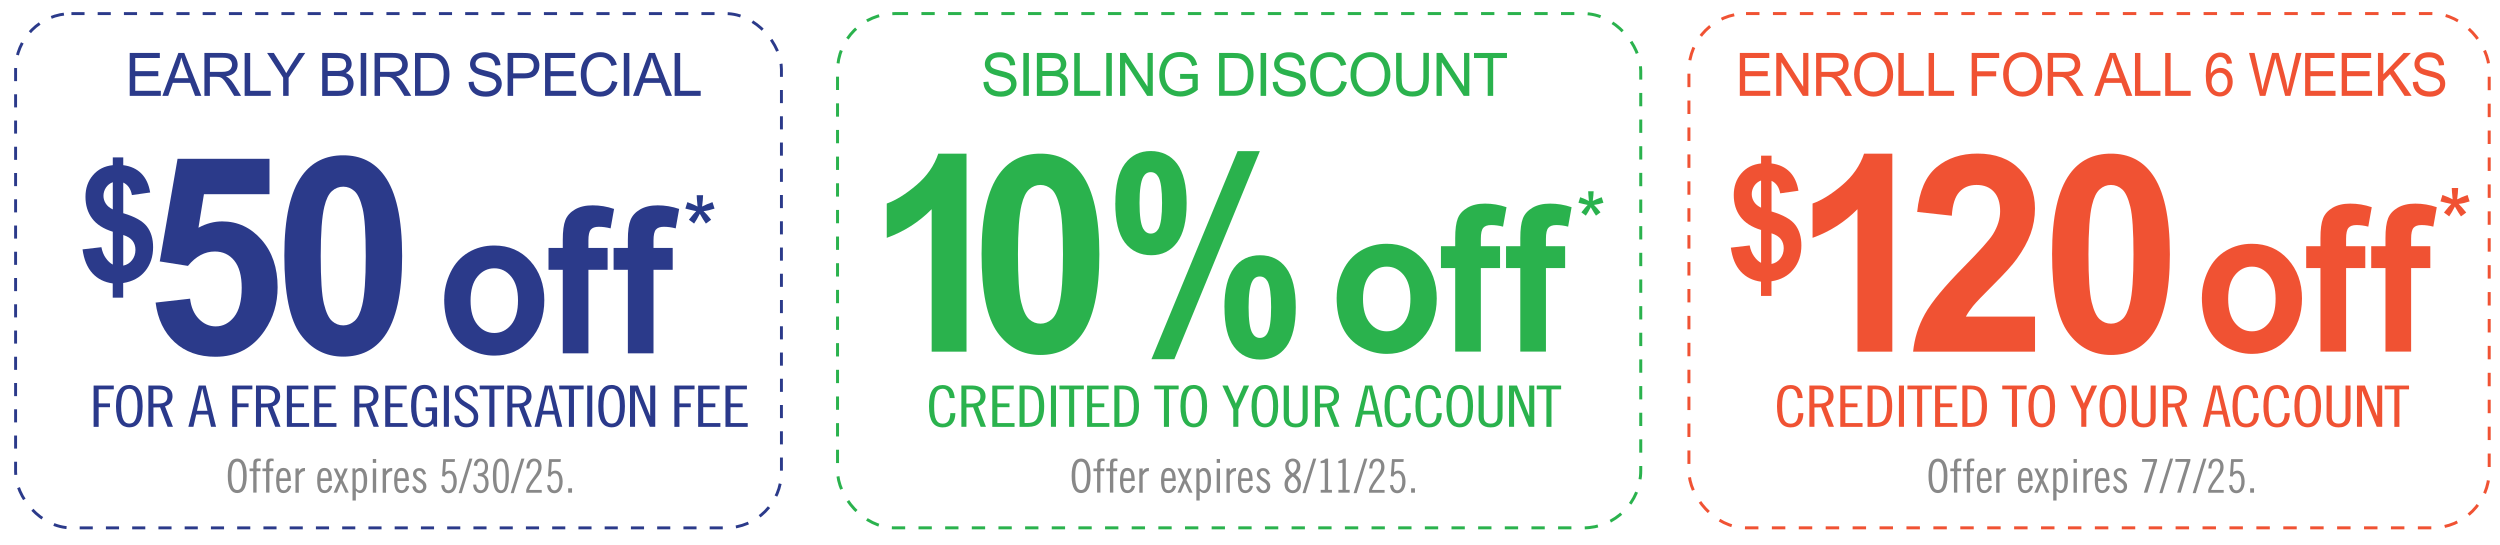 <?xml version="1.0" encoding="UTF-8"?><svg id="a" xmlns="http://www.w3.org/2000/svg" viewBox="0 0 375.24 81.73"><defs><style>.b{stroke:#2b3a8a;stroke-dasharray:1.97 1.97;stroke-width:.44px;}.b,.c,.d{fill:none;stroke-miterlimit:10;}.e{fill:#283b8a;}.f{fill:#f05233;}.g{fill:#2a398b;}.c{stroke:#f05233;stroke-dasharray:2.02 2.02;stroke-width:.45px;}.h{fill:#2ab24d;}.d{stroke:#2ab24d;stroke-dasharray:2 2;stroke-width:.45px;}.i{fill:#888;}.j{fill:#2b3a8a;}</style></defs><path class="i" d="M37.03,71.42c0,.47-.03.87-.1,1.2-.07.33-.16.6-.29.8-.12.21-.27.36-.45.45-.17.09-.37.14-.58.14s-.41-.05-.58-.14c-.17-.09-.32-.24-.45-.45s-.22-.48-.29-.8c-.07-.33-.1-.73-.1-1.2s.03-.87.1-1.2c.07-.33.16-.6.29-.8.12-.21.27-.36.45-.45.17-.09.37-.14.58-.14s.41.05.58.14c.17.09.32.24.45.45.12.21.22.48.29.8.07.33.1.73.1,1.2ZM36.49,71.42c0-.43-.02-.78-.07-1.06s-.11-.49-.19-.65c-.08-.16-.17-.27-.28-.33s-.22-.09-.34-.09-.23.03-.34.09-.2.17-.28.33c-.08.16-.14.38-.19.65s-.07.63-.07,1.06.02.78.07,1.06.11.49.19.65c.08.16.17.27.28.33.11.06.22.09.34.09s.23-.03.34-.09c.11-.06.2-.17.28-.33.08-.16.14-.38.19-.65s.07-.63.07-1.06Z"/><path class="i" d="M37.47,70.31h.55v-.74c0-.25.05-.43.16-.56s.3-.19.57-.19c.06,0,.13,0,.2.01.07,0,.13.02.19.03v.39c-.08-.04-.17-.06-.27-.06-.12,0-.21.04-.27.11-.06.07-.09.16-.09.28v.72h.58v.42h-.58v3.22h-.5v-3.22h-.55v-.42Z"/><path class="i" d="M39.4,70.31h.55v-.74c0-.25.05-.43.16-.56s.3-.19.57-.19c.06,0,.13,0,.2.01.07,0,.13.02.19.03v.39c-.08-.04-.17-.06-.27-.06-.12,0-.21.04-.27.11-.06.07-.09.16-.09.28v.72h.58v.42h-.58v3.22h-.5v-3.22h-.55v-.42Z"/><path class="i" d="M41.94,72.21v.2c0,.22.01.41.04.56s.07.27.12.36c.05.09.12.16.21.2.08.04.19.06.31.06.1,0,.18-.02.25-.06.07-.04.12-.09.17-.16.05-.06.09-.14.12-.22.03-.08.05-.17.07-.25l.47.06c-.02.14-.06.27-.12.39-.06.13-.14.24-.24.34-.1.1-.21.18-.34.23-.13.06-.28.09-.45.09-.38,0-.66-.15-.83-.45-.18-.3-.27-.78-.27-1.44s.09-1.14.27-1.44c.18-.3.46-.45.83-.45.19,0,.35.04.49.12.14.08.25.2.34.35s.16.33.2.55c.04.21.07.45.07.71v.24h-1.71ZM43.15,71.79c0-.39-.06-.68-.14-.86-.08-.18-.24-.27-.46-.27-.09,0-.17.02-.25.06-.07.04-.13.1-.19.19-.05.09-.09.2-.12.35-.03.15-.04.33-.04.54h1.21Z"/><path class="i" d="M44.35,70.31h.5v.44h.01c.07-.11.14-.2.21-.27.07-.07.14-.12.21-.15.07-.04.15-.06.23-.07s.17-.02.27-.02v.48c-.09,0-.18,0-.26.03-.08.02-.16.05-.24.1s-.15.11-.22.2c-.07.08-.14.19-.21.32v2.59h-.5v-3.64Z"/><path class="i" d="M48.1,72.21v.2c0,.22.01.41.04.56s.07.27.12.36c.05.09.12.16.21.2.08.04.19.06.31.06.1,0,.18-.02.25-.06.07-.04.12-.09.17-.16.05-.06.09-.14.12-.22.03-.08.05-.17.07-.25l.47.06c-.02.14-.06.27-.12.39-.06.13-.14.24-.24.34-.1.1-.21.18-.34.23-.13.06-.28.09-.45.09-.38,0-.66-.15-.83-.45-.18-.3-.27-.78-.27-1.44s.09-1.14.27-1.44c.18-.3.46-.45.83-.45.19,0,.35.04.49.12.14.08.25.2.34.35s.16.33.2.55c.04.21.07.45.07.71v.24h-1.71ZM49.31,71.79c0-.39-.06-.68-.14-.86-.08-.18-.24-.27-.46-.27-.09,0-.17.02-.25.06-.07.04-.13.1-.19.19-.05.09-.09.2-.12.35-.03.15-.04.33-.04.54h1.21Z"/><path class="i" d="M50.06,70.31h.51l.6,1.27.53-1.27h.51l-.78,1.75.92,1.89h-.51l-.65-1.43-.61,1.43h-.51l.83-1.89-.83-1.75Z"/><path class="i" d="M53.32,70.66h.01c.08-.13.19-.23.31-.31.12-.08.26-.11.43-.11.14,0,.28.03.4.1.12.07.23.17.33.32s.17.34.23.58.08.54.08.88-.03.65-.08.89-.13.44-.23.58-.2.26-.33.32c-.12.07-.26.1-.4.1-.13,0-.26-.04-.37-.11s-.21-.15-.29-.23v1.46h-.5v-4.83h.42v.35ZM53.4,73.28c.07.07.16.15.24.22s.19.11.3.11.2-.02.28-.07c.08-.05.15-.13.21-.24s.1-.26.13-.45c.03-.19.04-.42.04-.7s-.02-.51-.05-.7c-.03-.19-.08-.34-.14-.45-.06-.11-.13-.19-.21-.24-.08-.05-.18-.07-.28-.07-.08,0-.17.03-.26.09-.1.06-.18.15-.26.25v2.27Z"/><path class="i" d="M55.96,68.89h.5v.59h-.5v-.59ZM55.96,70.31h.5v3.64h-.5v-3.64Z"/><path class="i" d="M57.44,70.31h.5v.44h.01c.07-.11.14-.2.21-.27.07-.07.14-.12.21-.15.07-.04.15-.06.23-.07s.17-.02.27-.02v.48c-.09,0-.18,0-.26.03-.08.02-.16.05-.24.1s-.15.11-.22.2c-.07.08-.14.19-.21.32v2.59h-.5v-3.64Z"/><path class="i" d="M59.65,72.21v.2c0,.22.01.41.04.56s.07.27.12.36c.05.09.12.16.21.2.08.04.19.06.31.06.1,0,.18-.02.25-.06.07-.04.12-.09.17-.16.05-.06.09-.14.12-.22.03-.08.05-.17.07-.25l.47.06c-.02.14-.06.27-.12.39-.06.13-.14.24-.24.34-.1.1-.21.18-.34.23-.13.06-.28.09-.45.09-.38,0-.66-.15-.83-.45-.18-.3-.27-.78-.27-1.44s.09-1.14.27-1.44c.18-.3.46-.45.83-.45.19,0,.35.04.49.12.14.08.25.2.34.35s.16.33.2.55c.04.21.07.45.07.71v.24h-1.71ZM60.85,71.79c0-.39-.06-.68-.14-.86-.08-.18-.24-.27-.46-.27-.09,0-.17.02-.25.06-.07.04-.13.1-.19.19-.05.09-.09.2-.12.35-.03.15-.04.33-.04.54h1.21Z"/><path class="i" d="M63.5,71.23c-.02-.08-.05-.15-.08-.22-.03-.07-.07-.13-.11-.18-.05-.05-.1-.09-.17-.12s-.15-.05-.26-.05c-.12,0-.22.04-.29.13-.07.08-.11.19-.11.31s.04.23.11.32c.08.09.17.18.28.25.11.08.23.16.37.24.13.08.26.17.37.27.11.1.2.22.28.35s.11.3.11.48c0,.15-.02.28-.07.4-.05.12-.12.23-.21.32-.09.09-.19.16-.31.21-.12.05-.25.08-.39.08-.33,0-.58-.08-.76-.25s-.31-.41-.39-.71l.46-.1c.03.08.06.16.1.23s.08.15.14.21c.05.06.11.11.18.15.07.04.15.06.24.06.07,0,.14-.02.2-.05.06-.03.12-.07.17-.12.05-.05.09-.11.11-.17.03-.07.04-.14.04-.21,0-.14-.04-.26-.11-.36s-.17-.19-.28-.27c-.11-.08-.23-.16-.37-.24-.13-.08-.26-.17-.37-.26-.11-.1-.21-.21-.28-.33s-.11-.28-.11-.46c0-.12.02-.23.07-.34s.11-.2.19-.28c.08-.08.18-.15.29-.19.11-.05.24-.07.38-.07.28,0,.5.08.67.23.17.15.28.37.34.64l-.42.13Z"/><path class="i" d="M66.68,72.77c0,.09.03.19.06.28.03.1.07.18.11.27.05.08.11.15.19.2.08.05.17.08.28.08.22,0,.4-.11.54-.33.14-.22.21-.55.21-.99,0-.24-.02-.44-.06-.59-.04-.16-.09-.29-.15-.38s-.14-.16-.22-.2-.17-.06-.26-.06c-.14,0-.27.05-.39.14-.12.1-.2.21-.24.35l-.39-.07.17-2.56h1.76l-.04.42h-1.32l-.1,1.54c.09-.08.19-.13.3-.17.11-.04.23-.06.36-.06.14,0,.28.03.41.1.13.07.24.17.34.31.1.14.17.31.23.51.06.21.09.45.09.72,0,.29-.03.54-.1.76-.07.22-.15.4-.26.55-.11.15-.24.26-.39.33-.15.07-.31.11-.47.11-.18,0-.34-.03-.47-.09-.14-.06-.25-.15-.34-.26-.09-.11-.16-.24-.21-.39-.05-.15-.08-.3-.09-.46l.46-.04Z"/><path class="i" d="M68.84,74.02l1.61-5.19h.46l-1.61,5.19h-.46Z"/><path class="i" d="M71.12,69.9c.01-.15.04-.29.09-.42.05-.13.11-.25.2-.34.08-.1.18-.18.3-.23s.26-.08.42-.08c.14,0,.27.02.41.07.13.05.25.12.36.23.1.1.19.23.25.38.06.15.1.34.1.55,0,.36-.06.64-.19.84s-.28.32-.46.35h0c.14.06.26.13.35.21.09.09.17.19.23.3.06.11.1.23.12.36s.04.26.04.4c0,.26-.04.49-.1.67s-.16.34-.27.47c-.11.12-.24.21-.39.27s-.3.09-.45.09c-.17,0-.32-.03-.45-.09-.14-.06-.25-.15-.35-.27-.1-.12-.18-.25-.23-.41s-.08-.33-.08-.51h.46c.02.28.09.49.21.63.12.15.29.22.51.22.08,0,.16-.02.24-.07.08-.04.15-.11.21-.2s.11-.2.15-.33.06-.29.06-.46c0-.21-.02-.38-.07-.52s-.11-.25-.2-.33c-.09-.08-.21-.14-.35-.17-.14-.03-.31-.05-.51-.05v-.42c.18,0,.34-.01.48-.04.13-.03.24-.08.33-.15.08-.07.15-.17.19-.29s.06-.29.06-.48c0-.3-.05-.52-.16-.65-.11-.13-.25-.19-.42-.19-.11,0-.2.02-.27.06-.07.04-.14.1-.18.16-.05.07-.08.14-.1.23s-.03.17-.04.26l-.46-.06Z"/><path class="i" d="M76.38,71.42c0,.46-.02.85-.07,1.18-.05.33-.12.59-.22.8-.1.21-.23.37-.38.47-.15.1-.33.15-.53.15s-.38-.05-.53-.15c-.15-.1-.28-.26-.38-.47s-.17-.48-.22-.8c-.05-.33-.07-.72-.07-1.18s.02-.85.07-1.18c.05-.33.12-.59.22-.8s.23-.37.38-.47.33-.15.53-.15.38.05.53.15.28.26.38.47c.1.21.17.48.22.8.05.33.07.72.07,1.18ZM75.89,71.42c0-.42-.01-.76-.04-1.04s-.08-.5-.13-.67c-.06-.17-.13-.29-.22-.36-.09-.07-.19-.11-.31-.11s-.22.04-.3.11-.16.19-.22.36-.11.39-.13.67c-.03.28-.04.62-.04,1.04s.01.76.04,1.04c.03.28.08.5.13.67s.13.29.22.36c.09.07.19.11.3.11s.22-.04.31-.11c.09-.07.16-.19.22-.36.06-.17.1-.39.13-.67s.04-.62.04-1.04Z"/><path class="i" d="M76.65,74.02l1.61-5.19h.46l-1.61,5.19h-.46Z"/><path class="i" d="M78.98,73.95v-.42c.07-.25.17-.48.29-.7.12-.22.25-.42.38-.62s.27-.38.41-.56c.14-.18.26-.36.37-.53.11-.17.2-.35.27-.53.07-.18.1-.36.1-.55,0-.27-.06-.46-.17-.6-.12-.13-.26-.2-.43-.2-.2,0-.36.08-.5.25-.13.17-.21.44-.23.82h-.46c.01-.29.05-.52.12-.71.07-.19.15-.34.26-.46.11-.11.23-.19.36-.24.13-.05.28-.07.43-.07.33,0,.6.11.8.33s.31.54.31.96c0,.21-.03.4-.09.57s-.13.33-.23.49c-.1.16-.21.31-.34.46-.13.15-.26.32-.4.51s-.28.39-.42.61c-.14.22-.27.48-.4.78h1.9v.42h-2.36Z"/><path class="i" d="M82.57,72.77c0,.09.03.19.06.28.03.1.07.18.11.27.05.08.11.15.19.2.08.05.17.08.28.08.22,0,.4-.11.54-.33.14-.22.21-.55.21-.99,0-.24-.02-.44-.06-.59-.04-.16-.09-.29-.15-.38s-.14-.16-.22-.2-.17-.06-.26-.06c-.14,0-.27.05-.39.14-.12.1-.2.21-.24.35l-.39-.07.17-2.56h1.76l-.04.42h-1.32l-.1,1.54c.09-.08.19-.13.3-.17.11-.04.23-.06.36-.06.14,0,.28.03.41.1.13.07.24.17.34.31.1.14.17.31.23.51.06.21.09.45.09.72,0,.29-.03.54-.1.76-.07.22-.15.4-.26.55-.11.15-.24.26-.39.33-.15.07-.31.11-.47.11-.18,0-.34-.03-.47-.09-.14-.06-.25-.15-.34-.26-.09-.11-.16-.24-.21-.39-.05-.15-.08-.3-.09-.46l.46-.04Z"/><path class="i" d="M85.86,73.29v.66h-.58v-.66h.58Z"/><rect class="b" x="2.34" y="2.04" width="114.95" height="77.19" rx="8.38" ry="8.38"/><rect class="d" x="125.71" y="2.04" width="120.56" height="77.19" rx="8.59" ry="8.59"/><rect class="c" x="253.5" y="2.04" width="120.12" height="77.19" rx="8.57" ry="8.57"/><path class="j" d="M19.47,14.39v-6.44h4.52v.76h-3.69v1.97h3.46v.76h-3.46v2.19h3.84v.76h-4.66Z"/><path class="j" d="M24.37,14.39l2.4-6.44h.89l2.56,6.44h-.94l-.73-1.95h-2.61l-.69,1.95h-.88ZM26.18,11.74h2.12l-.65-1.78c-.2-.54-.35-.99-.44-1.34-.08.41-.19.82-.34,1.23l-.69,1.89Z"/><path class="j" d="M30.68,14.39v-6.44h2.77c.56,0,.98.06,1.27.17.29.12.52.32.69.61.17.29.26.62.26.97,0,.46-.14.84-.43,1.16-.29.31-.73.51-1.33.6.22.11.38.22.5.32.24.23.47.51.69.86l1.09,1.75h-1.04l-.83-1.34c-.24-.39-.44-.68-.6-.89-.16-.2-.3-.35-.42-.43-.12-.08-.25-.14-.38-.17-.09-.02-.25-.03-.46-.03h-.96v2.86h-.83ZM31.5,10.79h1.78c.38,0,.67-.04.89-.12.21-.08.38-.21.49-.39.11-.18.17-.37.17-.58,0-.3-.11-.55-.32-.75s-.55-.29-1.02-.29h-1.98v2.13Z"/><path class="j" d="M36.72,14.39v-6.44h.83v5.68h3.08v.76h-3.9Z"/><path class="j" d="M42.5,14.39v-2.73l-2.41-3.71h1.01l1.23,1.94c.23.36.44.73.63,1.09.19-.34.42-.72.68-1.14l1.21-1.89h.96l-2.49,3.71v2.73h-.83Z"/><path class="j" d="M48.36,14.39v-6.44h2.34c.48,0,.86.07,1.15.2.29.13.51.33.68.6.16.27.25.55.25.85,0,.28-.07.54-.22.78-.14.24-.36.44-.66.59.38.11.67.31.87.58.2.28.3.6.3.98,0,.3-.06.58-.19.84-.12.26-.28.46-.46.6-.18.14-.41.25-.68.32-.27.07-.61.11-1.01.11h-2.38ZM49.19,10.65h1.35c.37,0,.63-.02.79-.08.21-.06.37-.17.47-.32.11-.15.16-.34.16-.56,0-.21-.05-.4-.15-.56-.1-.16-.24-.27-.43-.33-.18-.06-.5-.09-.95-.09h-1.25v1.95ZM49.19,13.63h1.56c.27,0,.45-.01.56-.03.19-.04.35-.09.48-.18s.23-.2.32-.36c.08-.16.12-.34.12-.54,0-.24-.06-.45-.18-.63-.12-.18-.29-.3-.5-.37-.21-.07-.52-.11-.92-.11h-1.44v2.21Z"/><path class="j" d="M54.14,14.39v-6.44h.83v6.44h-.83Z"/><path class="j" d="M56.22,14.39v-6.44h2.77c.56,0,.98.06,1.27.17.29.12.52.32.69.61.17.29.26.62.26.97,0,.46-.14.84-.43,1.16-.29.31-.73.51-1.33.6.22.11.38.22.5.32.24.23.47.51.69.86l1.09,1.75h-1.04l-.83-1.34c-.24-.39-.44-.68-.6-.89-.16-.2-.3-.35-.42-.43-.12-.08-.25-.14-.38-.17-.09-.02-.25-.03-.46-.03h-.96v2.86h-.83ZM57.04,10.79h1.78c.38,0,.67-.04.89-.12.21-.08.38-.21.49-.39.11-.18.17-.37.17-.58,0-.3-.11-.55-.32-.75s-.55-.29-1.02-.29h-1.98v2.13Z"/><path class="j" d="M62.29,14.39v-6.44h2.15c.49,0,.86.03,1.11.09.36.08.66.24.92.46.33.29.58.65.74,1.1.16.45.25.96.25,1.53,0,.49-.06.92-.17,1.3-.11.38-.25.69-.43.94-.17.25-.36.44-.57.58-.21.14-.46.25-.75.32-.29.07-.63.11-1,.11h-2.25ZM63.12,13.63h1.33c.41,0,.74-.04.97-.12s.42-.19.56-.33c.2-.2.35-.47.46-.82.11-.34.16-.75.16-1.24,0-.67-.11-1.19-.32-1.55-.21-.36-.47-.6-.78-.73-.22-.09-.58-.13-1.07-.13h-1.31v4.92Z"/><path class="j" d="M70.3,12.32l.78-.07c.04.32.12.59.26.79.14.21.34.37.63.5.28.13.6.19.96.19.32,0,.59-.05.84-.15s.42-.23.54-.4c.12-.17.18-.35.18-.55s-.06-.38-.17-.53c-.11-.15-.3-.28-.56-.38-.17-.07-.54-.17-1.11-.31-.57-.14-.98-.28-1.21-.4-.3-.16-.52-.36-.67-.6-.15-.24-.22-.51-.22-.8,0-.32.09-.63.27-.91.18-.28.44-.5.78-.64s.73-.22,1.15-.22c.46,0,.87.08,1.23.23.35.15.63.38.82.68s.29.64.31,1.02l-.79.06c-.04-.41-.19-.71-.43-.92-.25-.21-.61-.31-1.09-.31s-.86.09-1.09.28c-.23.19-.34.42-.34.68,0,.23.08.42.24.57.16.15.58.3,1.25.46.67.16,1.13.29,1.38.41.36.17.63.39.81.66.17.26.26.57.26.92s-.1.67-.29.97c-.19.3-.46.54-.82.71-.36.17-.76.25-1.2.25-.57,0-1.04-.08-1.42-.25-.38-.17-.68-.43-.9-.77-.22-.34-.33-.73-.34-1.16Z"/><path class="j" d="M76.19,14.39v-6.44h2.36c.41,0,.73.02.95.06.31.05.56.15.77.3.21.15.37.36.5.62.13.27.19.56.19.88,0,.55-.17,1.01-.51,1.39-.34.38-.95.57-1.83.57h-1.6v2.62h-.83ZM77.02,11.01h1.62c.53,0,.91-.1,1.14-.31.22-.2.34-.49.34-.87,0-.27-.07-.5-.2-.69-.13-.19-.31-.32-.52-.38-.14-.04-.4-.06-.77-.06h-1.6v2.3Z"/><path class="j" d="M81.81,14.39v-6.44h4.52v.76h-3.69v1.97h3.46v.76h-3.46v2.19h3.84v.76h-4.66Z"/><path class="j" d="M91.86,12.13l.83.22c-.17.7-.49,1.23-.94,1.6-.45.37-1,.55-1.65.55s-1.22-.14-1.64-.42c-.42-.28-.74-.69-.96-1.23-.22-.54-.33-1.11-.33-1.73,0-.67.12-1.26.37-1.76.25-.5.6-.88,1.06-1.14.46-.26.96-.39,1.52-.39.62,0,1.15.17,1.58.49.43.33.72.79.89,1.38l-.81.2c-.14-.47-.35-.81-.63-1.02-.28-.21-.62-.32-1.04-.32-.48,0-.88.12-1.2.36s-.55.56-.68.96c-.13.4-.2.81-.2,1.24,0,.55.08,1.03.23,1.43.16.41.4.71.72.92s.68.3,1.06.3c.46,0,.86-.14,1.18-.41.32-.27.54-.68.65-1.23Z"/><path class="j" d="M93.63,14.39v-6.44h.83v6.44h-.83Z"/><path class="j" d="M95.01,14.39l2.4-6.44h.89l2.56,6.44h-.94l-.73-1.95h-2.61l-.69,1.95h-.88ZM96.81,11.74h2.12l-.65-1.78c-.2-.54-.35-.99-.44-1.34-.08.41-.19.82-.34,1.23l-.69,1.89Z"/><path class="j" d="M101.26,14.39v-6.44h.83v5.68h3.08v.76h-3.9Z"/><path class="g" d="M14.05,57.87h3.03v.57h-2.27v2.11h1.7v.57h-1.7v2.95h-.76v-6.19Z"/><path class="g" d="M21.41,60.96c0,.58-.05,1.07-.14,1.47-.09.4-.23.73-.41.99-.18.25-.39.44-.63.55-.24.11-.52.17-.82.17s-.57-.06-.82-.17-.45-.3-.63-.55c-.18-.25-.31-.58-.41-.99-.09-.4-.14-.89-.14-1.47s.05-1.07.14-1.47c.09-.4.23-.73.41-.99.18-.25.39-.44.63-.55s.52-.17.82-.17.57.06.82.17c.25.11.46.3.63.55.18.25.31.58.41.99.09.4.14.89.14,1.47ZM20.64,60.96c0-.53-.03-.96-.1-1.29-.07-.34-.15-.6-.26-.8-.11-.2-.24-.33-.39-.41-.15-.08-.31-.11-.48-.11s-.33.04-.48.11c-.15.07-.28.21-.39.41-.11.2-.2.46-.26.8-.07.34-.1.77-.1,1.29s.03.96.1,1.3c.06.34.15.6.26.8.11.2.24.33.39.41.15.07.31.11.48.11s.33-.04.48-.11c.15-.07.28-.21.39-.41.11-.2.2-.46.26-.8.06-.34.1-.77.1-1.3Z"/><path class="g" d="M22.26,57.87h1.7c.28,0,.54.04.78.11.24.07.44.18.62.31.17.14.31.3.4.5.09.2.14.42.14.68,0,.35-.09.66-.27.93s-.47.47-.86.59l1.19,3.07h-.8l-1.13-2.93-1,.03v2.9h-.76v-6.19ZM23.02,60.58h.67c.55,0,.93-.09,1.13-.27.21-.18.31-.45.31-.8s-.1-.61-.31-.8c-.21-.18-.59-.27-1.13-.27h-.67v2.14Z"/><path class="g" d="M30.88,57.87l1.55,6.19h-.76l-.42-1.84h-1.8l-.42,1.84h-.76l1.55-6.19h1.06ZM29.56,61.66h1.58l-.78-3.33h-.02l-.78,3.33Z"/><path class="g" d="M34.85,57.87h3.03v.57h-2.27v2.11h1.7v.57h-1.7v2.95h-.76v-6.19Z"/><path class="g" d="M38.41,57.87h1.7c.28,0,.54.04.78.11.24.07.44.18.62.31.17.14.31.3.4.5.09.2.14.42.14.68,0,.35-.09.66-.27.93s-.47.47-.86.59l1.19,3.07h-.8l-1.13-2.93-1,.03v2.9h-.76v-6.19ZM39.17,60.58h.67c.55,0,.93-.09,1.13-.27.21-.18.31-.45.31-.8s-.1-.61-.31-.8c-.21-.18-.59-.27-1.13-.27h-.67v2.14Z"/><path class="g" d="M46.28,57.87v.57h-2.46v2.11h1.82v.57h-1.82v2.38h2.58v.57h-3.34v-6.19h3.23Z"/><path class="g" d="M50.38,57.87v.57h-2.46v2.11h1.82v.57h-1.82v2.38h2.58v.57h-3.34v-6.19h3.23Z"/><path class="g" d="M53.17,57.87h1.7c.28,0,.54.04.78.11.24.07.44.18.62.31.17.14.31.3.4.5.09.2.14.42.14.68,0,.35-.09.66-.27.93s-.47.47-.86.59l1.19,3.07h-.8l-1.13-2.93-1,.03v2.9h-.76v-6.19ZM53.94,60.58h.67c.55,0,.93-.09,1.13-.27.21-.18.31-.45.31-.8s-.1-.61-.31-.8c-.21-.18-.59-.27-1.13-.27h-.67v2.14Z"/><path class="g" d="M61.04,57.87v.57h-2.46v2.11h1.82v.57h-1.82v2.38h2.58v.57h-3.34v-6.19h3.23Z"/><path class="g" d="M64.85,59.77c-.01-.2-.04-.39-.09-.56-.05-.17-.11-.33-.2-.45-.08-.13-.19-.23-.33-.3s-.3-.11-.49-.11c-.21,0-.4.04-.56.13-.16.09-.29.24-.39.44s-.18.48-.23.81c-.05.33-.08.75-.08,1.23s.03.9.08,1.23c.05.33.13.6.23.81.1.21.23.35.39.44.16.09.34.13.56.13.36,0,.63-.08.82-.25.19-.17.28-.41.28-.73v-.88h-.96v-.57h1.72v2.9h-.49l-.1-.46c-.15.17-.33.31-.53.4-.21.1-.45.15-.75.15-.31,0-.59-.06-.84-.17-.25-.11-.46-.29-.64-.54-.18-.25-.31-.58-.41-.99-.09-.41-.14-.9-.14-1.48s.05-1.08.14-1.48c.09-.41.23-.74.41-.99.18-.25.39-.43.64-.54s.53-.17.84-.17.6.06.83.17c.23.11.41.26.56.45.15.19.26.4.33.64.07.24.12.48.15.73h-.76Z"/><path class="g" d="M67.38,57.87v6.19h-.76v-6.19h.76Z"/><path class="g" d="M71.01,59.46c-.01-.16-.04-.31-.09-.44-.05-.13-.11-.25-.2-.35-.09-.1-.2-.18-.33-.24-.13-.06-.29-.09-.47-.09-.29,0-.53.08-.7.23s-.26.35-.26.59.07.43.21.6c.14.17.31.32.52.46.21.14.44.28.68.42.25.14.48.29.68.47.21.17.38.38.52.61.14.23.21.51.21.84,0,.5-.15.88-.46,1.16-.31.28-.76.42-1.34.42-.27,0-.52-.04-.74-.13s-.41-.21-.56-.36-.27-.34-.35-.55c-.08-.21-.13-.45-.13-.71h.7c.01.37.12.66.31.87.19.21.48.32.86.32.32,0,.57-.09.76-.26.19-.17.28-.43.28-.76,0-.23-.07-.44-.21-.61s-.31-.34-.52-.48c-.21-.15-.44-.29-.68-.43-.25-.14-.48-.3-.68-.47-.21-.17-.38-.36-.52-.57-.14-.21-.21-.47-.21-.76,0-.22.04-.41.12-.59.08-.18.2-.33.35-.45.15-.13.33-.22.54-.29.21-.07.44-.1.69-.1.51,0,.92.14,1.23.43.31.29.48.71.51,1.25h-.7Z"/><path class="g" d="M75.66,57.87v.57h-1.45v5.63h-.76v-5.63h-1.45v-.57h3.66Z"/><path class="g" d="M76.14,57.87h1.7c.28,0,.54.04.78.11.24.07.44.18.62.31.17.14.31.3.4.5.09.2.14.42.14.68,0,.35-.09.66-.27.93s-.47.47-.86.59l1.19,3.07h-.8l-1.13-2.93-1,.03v2.9h-.76v-6.19ZM76.91,60.58h.67c.55,0,.93-.09,1.13-.27.21-.18.31-.45.31-.8s-.1-.61-.31-.8c-.21-.18-.59-.27-1.13-.27h-.67v2.14Z"/><path class="g" d="M82.84,57.87l1.55,6.19h-.76l-.42-1.84h-1.8l-.42,1.84h-.76l1.55-6.19h1.06ZM81.52,61.66h1.58l-.78-3.33h-.02l-.78,3.33Z"/><path class="g" d="M87.6,57.87v.57h-1.45v5.63h-.76v-5.63h-1.45v-.57h3.66Z"/><path class="g" d="M88.9,57.87v6.19h-.76v-6.19h.76Z"/><path class="g" d="M93.8,60.96c0,.58-.05,1.07-.14,1.47-.09.4-.23.73-.41.99-.18.25-.39.44-.63.55-.24.11-.52.17-.82.17s-.57-.06-.82-.17-.45-.3-.63-.55c-.18-.25-.31-.58-.41-.99-.09-.4-.14-.89-.14-1.47s.05-1.07.14-1.47c.09-.4.23-.73.41-.99.18-.25.39-.44.63-.55s.52-.17.82-.17.57.06.82.17c.25.11.46.3.63.55.18.25.31.58.41.99.09.4.14.89.14,1.47ZM93.04,60.96c0-.53-.03-.96-.1-1.29-.07-.34-.15-.6-.26-.8-.11-.2-.24-.33-.39-.41-.15-.08-.31-.11-.48-.11s-.33.04-.48.11c-.15.07-.28.21-.39.41-.11.2-.2.46-.26.8-.07.34-.1.77-.1,1.29s.03.96.1,1.3c.06.34.15.6.26.8.11.2.24.33.39.41.15.07.31.11.48.11s.33-.04.48-.11c.15-.07.28-.21.39-.41.11-.2.2-.46.26-.8.06-.34.1-.77.1-1.3Z"/><path class="g" d="M95.75,57.87l1.82,4.56h.02v-4.56h.76v6.19h-.82l-2.19-5.39h-.02v5.39h-.76v-6.19h1.19Z"/><path class="g" d="M101.22,57.87h3.03v.57h-2.27v2.11h1.7v.57h-1.7v2.95h-.76v-6.19Z"/><path class="g" d="M108.01,57.87v.57h-2.46v2.11h1.82v.57h-1.82v2.38h2.58v.57h-3.34v-6.19h3.23Z"/><path class="g" d="M112.11,57.87v.57h-2.46v2.11h1.82v.57h-1.82v2.38h2.58v.57h-3.34v-6.19h3.23Z"/><path class="h" d="M142.54,59.74c-.05-.49-.17-.85-.34-1.06-.17-.22-.41-.33-.71-.33-.22,0-.41.05-.58.14-.16.09-.3.24-.4.45-.1.21-.18.48-.23.81-.05.33-.07.74-.07,1.22s.02.89.07,1.22c.05.33.12.6.23.81s.24.35.4.45c.16.09.35.14.58.14.18,0,.33-.03.47-.09.14-.06.26-.15.36-.27.1-.12.17-.29.23-.49.05-.2.08-.44.09-.73h.76c-.01.69-.18,1.22-.51,1.59-.33.37-.79.55-1.4.55-.31,0-.6-.06-.85-.17-.25-.11-.47-.29-.65-.54-.18-.25-.31-.58-.41-.99-.09-.41-.14-.9-.14-1.48s.05-1.08.14-1.48c.09-.41.23-.74.41-.99.18-.25.39-.43.65-.54.25-.11.54-.17.85-.17.53,0,.95.16,1.26.48.31.32.49.81.55,1.48h-.76Z"/><path class="h" d="M144.29,57.87h1.7c.28,0,.54.04.78.11.24.07.44.18.62.31.17.14.31.3.4.5.09.2.14.42.14.68,0,.35-.09.66-.27.93s-.47.47-.86.59l1.19,3.07h-.8l-1.13-2.93-1,.03v2.9h-.76v-6.19ZM145.05,60.58h.67c.55,0,.93-.09,1.13-.27.21-.18.31-.45.31-.8s-.1-.61-.31-.8c-.21-.18-.59-.27-1.13-.27h-.67v2.14Z"/><path class="h" d="M152.16,57.87v.57h-2.46v2.11h1.82v.57h-1.82v2.38h2.58v.57h-3.34v-6.19h3.23Z"/><path class="h" d="M153.03,57.87h1.31c.37,0,.7.05,1,.15.29.1.54.27.75.51s.36.55.47.95c.11.4.17.89.17,1.49s-.06,1.09-.17,1.49c-.11.4-.27.71-.47.95s-.46.41-.75.51c-.29.1-.63.15-1,.15h-1.31v-6.19ZM153.79,63.49h.41c.28,0,.53-.03.75-.1.22-.07.4-.19.55-.37.15-.18.26-.44.34-.77.08-.33.12-.76.12-1.29s-.04-.96-.12-1.29c-.08-.33-.19-.58-.34-.77-.15-.18-.33-.31-.55-.37-.22-.07-.47-.1-.75-.1h-.41v5.06Z"/><path class="h" d="M158.5,57.87v6.19h-.76v-6.19h.76Z"/><path class="h" d="M162.68,57.87v.57h-1.45v5.63h-.76v-5.63h-1.45v-.57h3.66Z"/><path class="h" d="M166.39,57.87v.57h-2.46v2.11h1.82v.57h-1.82v2.38h2.58v.57h-3.34v-6.19h3.23Z"/><path class="h" d="M167.26,57.87h1.31c.37,0,.7.05,1,.15.29.1.54.27.75.51s.36.55.47.95c.11.4.17.89.17,1.49s-.06,1.09-.17,1.49c-.11.4-.27.71-.47.95s-.46.41-.75.51c-.29.1-.63.15-1,.15h-1.31v-6.19ZM168.02,63.49h.41c.28,0,.53-.03.75-.1.22-.07.4-.19.55-.37.15-.18.26-.44.34-.77.08-.33.12-.76.12-1.29s-.04-.96-.12-1.29c-.08-.33-.19-.58-.34-.77-.15-.18-.33-.31-.55-.37-.22-.07-.47-.1-.75-.1h-.41v5.06Z"/><path class="h" d="M176.91,57.87v.57h-1.45v5.63h-.76v-5.63h-1.45v-.57h3.66Z"/><path class="h" d="M181.18,60.96c0,.58-.05,1.07-.14,1.47-.09.4-.23.73-.41.99-.18.25-.39.44-.63.55-.24.11-.52.17-.82.17s-.57-.06-.82-.17-.45-.3-.63-.55c-.18-.25-.31-.58-.41-.99-.09-.4-.14-.89-.14-1.47s.05-1.07.14-1.47c.09-.4.23-.73.41-.99.18-.25.39-.44.63-.55s.52-.17.82-.17.57.06.82.17c.25.11.46.3.63.55.18.25.31.58.41.99.09.4.14.89.14,1.47ZM180.42,60.96c0-.53-.03-.96-.1-1.29-.07-.34-.15-.6-.26-.8-.11-.2-.24-.33-.39-.41-.15-.08-.31-.11-.48-.11s-.33.04-.48.11c-.15.07-.28.21-.39.41-.11.2-.2.46-.26.8-.07.34-.1.77-.1,1.29s.03.96.1,1.3c.06.34.15.6.26.8.11.2.24.33.39.41.15.07.31.11.48.11s.33-.04.48-.11c.15-.07.28-.21.39-.41.11-.2.2-.46.26-.8.06-.34.1-.77.1-1.3Z"/><path class="h" d="M184.29,57.87l1.21,2.71,1.17-2.71h.82l-1.62,3.57v2.62h-.76v-2.62l-1.64-3.57h.82Z"/><path class="h" d="M191.85,60.96c0,.58-.05,1.07-.14,1.47-.09.4-.23.73-.41.99-.18.25-.39.44-.63.55-.24.11-.52.17-.82.17s-.57-.06-.82-.17-.45-.3-.63-.55c-.18-.25-.31-.58-.41-.99-.09-.4-.14-.89-.14-1.47s.05-1.07.14-1.47c.09-.4.23-.73.41-.99.18-.25.39-.44.63-.55s.52-.17.82-.17.57.06.82.17c.25.11.46.3.63.55.18.25.31.58.41.99.09.4.14.89.14,1.47ZM191.09,60.96c0-.53-.03-.96-.1-1.29-.07-.34-.15-.6-.26-.8-.11-.2-.24-.33-.39-.41-.15-.08-.31-.11-.48-.11s-.33.04-.48.11c-.15.07-.28.21-.39.41-.11.2-.2.46-.26.8-.07.34-.1.77-.1,1.29s.03.96.1,1.3c.06.34.15.6.26.8.11.2.24.33.39.41.15.07.31.11.48.11s.33-.04.48-.11c.15-.07.28-.21.39-.41.11-.2.2-.46.26-.8.06-.34.1-.77.1-1.3Z"/><path class="h" d="M193.46,57.87v4.55c0,.15.01.3.04.45.03.14.08.27.16.37.08.11.18.19.32.25.13.06.3.09.51.09s.38-.03.51-.09c.13-.06.24-.15.32-.25.08-.11.13-.23.16-.37.03-.14.04-.29.04-.45v-4.55h.76v4.56c0,.25-.03.48-.1.69-.07.21-.18.39-.32.54-.15.15-.33.27-.56.36-.22.09-.5.13-.82.13s-.59-.04-.82-.13-.41-.2-.56-.36c-.15-.15-.25-.33-.32-.54-.07-.21-.1-.44-.1-.69v-4.56h.76Z"/><path class="h" d="M197.35,57.87h1.7c.28,0,.54.04.78.11.24.07.44.18.62.31.17.14.31.3.4.5.09.2.14.42.14.68,0,.35-.09.66-.27.93s-.47.47-.86.59l1.19,3.07h-.8l-1.13-2.93-1,.03v2.9h-.76v-6.19ZM198.11,60.58h.67c.55,0,.93-.09,1.13-.27.21-.18.31-.45.31-.8s-.1-.61-.31-.8c-.21-.18-.59-.27-1.13-.27h-.67v2.14Z"/><path class="h" d="M205.97,57.87l1.55,6.19h-.76l-.42-1.84h-1.8l-.42,1.84h-.76l1.55-6.19h1.06ZM204.65,61.66h1.58l-.78-3.33h-.02l-.78,3.33Z"/><path class="h" d="M210.91,59.74c-.05-.49-.17-.85-.34-1.06-.17-.22-.41-.33-.71-.33-.22,0-.41.05-.58.14-.16.09-.3.24-.4.45-.1.21-.18.48-.23.81-.05.33-.07.74-.07,1.22s.02.89.07,1.22c.05.33.12.6.23.81s.24.35.4.45c.16.09.35.14.58.14.18,0,.33-.03.47-.09.14-.06.26-.15.36-.27.1-.12.17-.29.23-.49.05-.2.08-.44.09-.73h.76c-.01.69-.18,1.22-.51,1.59-.33.37-.79.55-1.4.55-.31,0-.6-.06-.85-.17-.25-.11-.47-.29-.65-.54-.18-.25-.31-.58-.41-.99-.09-.41-.14-.9-.14-1.48s.05-1.08.14-1.48c.09-.41.23-.74.41-.99.18-.25.39-.43.65-.54.25-.11.54-.17.85-.17.53,0,.95.16,1.26.48.31.32.49.81.55,1.48h-.76Z"/><path class="h" d="M215.55,59.74c-.05-.49-.17-.85-.34-1.06-.17-.22-.41-.33-.71-.33-.22,0-.41.05-.58.14-.16.09-.3.24-.4.45-.1.21-.18.48-.23.81-.05.33-.07.74-.07,1.22s.02.89.07,1.22c.05.33.12.6.23.81s.24.35.4.45c.16.09.35.14.58.14.18,0,.33-.03.47-.09.14-.06.26-.15.36-.27.1-.12.17-.29.23-.49.05-.2.08-.44.09-.73h.76c-.01.69-.18,1.22-.51,1.59-.33.37-.79.55-1.4.55-.31,0-.6-.06-.85-.17-.25-.11-.47-.29-.65-.54-.18-.25-.31-.58-.41-.99-.09-.41-.14-.9-.14-1.48s.05-1.08.14-1.48c.09-.41.23-.74.41-.99.18-.25.39-.43.65-.54.25-.11.54-.17.85-.17.53,0,.95.16,1.26.48.31.32.49.81.55,1.48h-.76Z"/><path class="h" d="M221.1,60.96c0,.58-.05,1.07-.14,1.47-.09.4-.23.73-.41.99-.18.25-.39.44-.63.55-.24.11-.52.17-.82.17s-.57-.06-.82-.17-.45-.3-.63-.55c-.18-.25-.31-.58-.41-.99-.09-.4-.14-.89-.14-1.47s.05-1.07.14-1.47c.09-.4.23-.73.41-.99.18-.25.39-.44.63-.55s.52-.17.82-.17.57.06.82.17c.25.11.46.3.63.55.18.25.31.58.41.99.09.4.14.89.14,1.47ZM220.33,60.96c0-.53-.03-.96-.1-1.29-.07-.34-.15-.6-.26-.8-.11-.2-.24-.33-.39-.41-.15-.08-.31-.11-.48-.11s-.33.04-.48.11c-.15.07-.28.21-.39.41-.11.2-.2.46-.26.8-.07.34-.1.77-.1,1.29s.03.96.1,1.3c.06.34.15.6.26.8.11.2.24.33.39.41.15.07.31.11.48.11s.33-.04.48-.11c.15-.07.28-.21.39-.41.11-.2.2-.46.26-.8.06-.34.1-.77.1-1.3Z"/><path class="h" d="M222.71,57.87v4.55c0,.15.01.3.04.45.03.14.08.27.16.37.08.11.18.19.32.25.13.06.3.09.51.09s.38-.03.51-.09c.13-.06.24-.15.32-.25.08-.11.13-.23.16-.37.03-.14.04-.29.04-.45v-4.55h.76v4.56c0,.25-.03.48-.1.69-.07.21-.18.39-.32.54-.15.15-.33.27-.56.36-.22.09-.5.13-.82.13s-.59-.04-.82-.13-.41-.2-.56-.36c-.15-.15-.25-.33-.32-.54-.07-.21-.1-.44-.1-.69v-4.56h.76Z"/><path class="h" d="M227.69,57.87l1.82,4.56h.02v-4.56h.76v6.19h-.82l-2.19-5.39h-.02v5.39h-.76v-6.19h1.19Z"/><path class="h" d="M234.32,57.87v.57h-1.45v5.63h-.76v-5.63h-1.45v-.57h3.66Z"/><path class="f" d="M269.82,59.74c-.05-.49-.17-.85-.34-1.06-.17-.22-.41-.33-.71-.33-.22,0-.41.05-.58.14-.16.09-.3.24-.4.45-.1.21-.18.48-.23.81-.05.33-.07.74-.07,1.22s.02.89.07,1.22c.05.33.12.6.23.81s.24.35.4.45c.16.09.35.14.58.14.18,0,.33-.03.47-.09.14-.06.26-.15.36-.27.1-.12.17-.29.23-.49.05-.2.08-.44.09-.73h.76c-.01.69-.18,1.22-.51,1.59-.33.37-.79.55-1.4.55-.31,0-.6-.06-.85-.17-.25-.11-.47-.29-.65-.54-.18-.25-.31-.58-.41-.99-.09-.41-.14-.9-.14-1.48s.05-1.08.14-1.48c.09-.41.23-.74.41-.99.18-.25.39-.43.65-.54.25-.11.54-.17.85-.17.53,0,.95.16,1.26.48.31.32.49.81.55,1.48h-.76Z"/><path class="f" d="M271.57,57.87h1.7c.28,0,.54.04.78.11.24.07.44.18.62.31.17.14.31.3.4.5.09.2.14.42.14.68,0,.35-.09.66-.27.93s-.47.47-.86.59l1.19,3.07h-.8l-1.13-2.93-1,.03v2.9h-.76v-6.19ZM272.33,60.58h.67c.55,0,.93-.09,1.13-.27.21-.18.31-.45.31-.8s-.1-.61-.31-.8c-.21-.18-.59-.27-1.13-.27h-.67v2.14Z"/><path class="f" d="M279.44,57.87v.57h-2.46v2.11h1.82v.57h-1.82v2.38h2.58v.57h-3.34v-6.19h3.23Z"/><path class="f" d="M280.31,57.87h1.31c.37,0,.7.05,1,.15.29.1.54.27.75.51s.36.55.47.95c.11.4.17.89.17,1.49s-.06,1.09-.17,1.49c-.11.4-.27.71-.47.95s-.46.41-.75.51c-.29.1-.63.15-1,.15h-1.31v-6.19ZM281.07,63.49h.41c.28,0,.53-.03.75-.1.22-.07.4-.19.55-.37.15-.18.26-.44.34-.77.08-.33.12-.76.12-1.29s-.04-.96-.12-1.29c-.08-.33-.19-.58-.34-.77-.15-.18-.33-.31-.55-.37-.22-.07-.47-.1-.75-.1h-.41v5.06Z"/><path class="f" d="M285.78,57.87v6.19h-.76v-6.19h.76Z"/><path class="f" d="M289.96,57.87v.57h-1.45v5.63h-.76v-5.63h-1.45v-.57h3.66Z"/><path class="f" d="M293.67,57.87v.57h-2.46v2.11h1.82v.57h-1.82v2.38h2.58v.57h-3.34v-6.19h3.23Z"/><path class="f" d="M294.54,57.87h1.31c.37,0,.7.05,1,.15.29.1.54.27.75.51s.36.55.47.95c.11.4.17.89.17,1.49s-.06,1.09-.17,1.49c-.11.4-.27.71-.47.95s-.46.41-.75.51c-.29.1-.63.15-1,.15h-1.31v-6.19ZM295.3,63.49h.41c.28,0,.53-.03.75-.1.22-.07.4-.19.55-.37.15-.18.26-.44.34-.77.08-.33.12-.76.12-1.29s-.04-.96-.12-1.29c-.08-.33-.19-.58-.34-.77-.15-.18-.33-.31-.55-.37-.22-.07-.47-.1-.75-.1h-.41v5.06Z"/><path class="f" d="M304.19,57.87v.57h-1.45v5.63h-.76v-5.63h-1.45v-.57h3.66Z"/><path class="f" d="M308.46,60.96c0,.58-.05,1.07-.14,1.47-.09.4-.23.73-.41.99-.18.25-.39.44-.63.55-.24.11-.52.17-.82.17s-.57-.06-.82-.17-.45-.3-.63-.55c-.18-.25-.31-.58-.41-.99-.09-.4-.14-.89-.14-1.47s.05-1.07.14-1.47c.09-.4.23-.73.41-.99.18-.25.39-.44.63-.55s.52-.17.82-.17.57.06.82.17c.25.11.46.3.63.55.18.25.31.58.41.99.09.4.14.89.14,1.47ZM307.7,60.96c0-.53-.03-.96-.1-1.29-.07-.34-.15-.6-.26-.8-.11-.2-.24-.33-.39-.41-.15-.08-.31-.11-.48-.11s-.33.04-.48.11c-.15.07-.28.21-.39.41-.11.2-.2.46-.26.8-.07.34-.1.77-.1,1.29s.03.96.1,1.3c.06.34.15.6.26.8.11.2.24.33.39.41.15.07.31.11.48.11s.33-.04.48-.11c.15-.07.28-.21.39-.41.11-.2.2-.46.26-.8.06-.34.1-.77.1-1.3Z"/><path class="f" d="M311.57,57.87l1.21,2.71,1.17-2.71h.82l-1.62,3.57v2.62h-.76v-2.62l-1.64-3.57h.82Z"/><path class="f" d="M319.13,60.96c0,.58-.05,1.07-.14,1.47-.09.4-.23.73-.41.99-.18.25-.39.44-.63.55-.24.11-.52.17-.82.17s-.57-.06-.82-.17-.45-.3-.63-.55c-.18-.25-.31-.58-.41-.99-.09-.4-.14-.89-.14-1.47s.05-1.07.14-1.47c.09-.4.23-.73.41-.99.18-.25.39-.44.63-.55s.52-.17.82-.17.57.06.82.17c.25.11.46.3.63.55.18.25.31.58.41.99.09.4.14.89.14,1.47ZM318.37,60.96c0-.53-.03-.96-.1-1.29-.07-.34-.15-.6-.26-.8-.11-.2-.24-.33-.39-.41-.15-.08-.31-.11-.48-.11s-.33.04-.48.11c-.15.07-.28.21-.39.41-.11.2-.2.46-.26.8-.07.34-.1.77-.1,1.29s.03.96.1,1.3c.06.34.15.6.26.8.11.2.24.33.39.41.15.07.31.11.48.11s.33-.04.48-.11c.15-.07.28-.21.39-.41.11-.2.2-.46.26-.8.06-.34.1-.77.1-1.3Z"/><path class="f" d="M320.74,57.87v4.55c0,.15.01.3.04.45.03.14.08.27.16.37.08.11.18.19.32.25.13.06.3.09.51.09s.38-.03.51-.09c.13-.06.24-.15.32-.25.08-.11.13-.23.16-.37.03-.14.04-.29.04-.45v-4.55h.76v4.56c0,.25-.03.48-.1.69-.07.21-.18.39-.32.54-.15.15-.33.27-.56.36-.22.09-.5.13-.82.13s-.59-.04-.82-.13-.41-.2-.56-.36c-.15-.15-.25-.33-.32-.54-.07-.21-.1-.44-.1-.69v-4.56h.76Z"/><path class="f" d="M324.62,57.87h1.7c.28,0,.54.04.78.11.24.07.44.18.62.31.17.14.31.3.4.5.09.2.14.42.14.68,0,.35-.09.66-.27.93s-.47.47-.86.59l1.19,3.07h-.8l-1.13-2.93-1,.03v2.9h-.76v-6.19ZM325.39,60.58h.67c.55,0,.93-.09,1.13-.27.21-.18.31-.45.31-.8s-.1-.61-.31-.8c-.21-.18-.59-.27-1.13-.27h-.67v2.14Z"/><path class="f" d="M333.25,57.87l1.55,6.19h-.76l-.42-1.84h-1.8l-.42,1.84h-.76l1.55-6.19h1.06ZM331.93,61.66h1.58l-.78-3.33h-.02l-.78,3.33Z"/><path class="f" d="M338.19,59.74c-.05-.49-.17-.85-.34-1.06-.17-.22-.41-.33-.71-.33-.22,0-.41.05-.58.14-.16.09-.3.24-.4.45-.1.21-.18.48-.23.81-.05.33-.07.74-.07,1.22s.02.89.07,1.22c.05.33.12.6.23.81s.24.35.4.45c.16.09.35.14.58.14.18,0,.33-.03.47-.09.14-.06.26-.15.36-.27.1-.12.17-.29.23-.49.05-.2.08-.44.09-.73h.76c-.01.69-.18,1.22-.51,1.59-.33.37-.79.55-1.4.55-.31,0-.6-.06-.85-.17-.25-.11-.47-.29-.65-.54-.18-.25-.31-.58-.41-.99-.09-.41-.14-.9-.14-1.48s.05-1.08.14-1.48c.09-.41.23-.74.41-.99.18-.25.39-.43.65-.54.25-.11.54-.17.85-.17.53,0,.95.16,1.26.48.31.32.49.81.55,1.48h-.76Z"/><path class="f" d="M342.83,59.74c-.05-.49-.17-.85-.34-1.06-.17-.22-.41-.33-.71-.33-.22,0-.41.05-.58.14-.16.09-.3.24-.4.45-.1.21-.18.48-.23.81-.05.33-.07.74-.07,1.22s.02.89.07,1.22c.05.33.12.6.23.81s.24.35.4.45c.16.09.35.14.58.14.18,0,.33-.03.47-.09.14-.06.26-.15.36-.27.1-.12.17-.29.23-.49.05-.2.08-.44.09-.73h.76c-.01.69-.18,1.22-.51,1.59-.33.37-.79.55-1.4.55-.31,0-.6-.06-.85-.17-.25-.11-.47-.29-.65-.54-.18-.25-.31-.58-.41-.99-.09-.41-.14-.9-.14-1.48s.05-1.08.14-1.48c.09-.41.23-.74.41-.99.18-.25.39-.43.65-.54.25-.11.54-.17.85-.17.53,0,.95.16,1.26.48.31.32.49.81.55,1.48h-.76Z"/><path class="f" d="M348.38,60.96c0,.58-.05,1.07-.14,1.47-.09.4-.23.73-.41.99-.18.25-.39.44-.63.55-.24.11-.52.17-.82.17s-.57-.06-.82-.17-.45-.3-.63-.55c-.18-.25-.31-.58-.41-.99-.09-.4-.14-.89-.14-1.47s.05-1.07.14-1.47c.09-.4.23-.73.41-.99.18-.25.39-.44.63-.55s.52-.17.82-.17.57.06.82.17c.25.11.46.3.63.55.18.25.31.58.41.99.09.4.14.89.14,1.47ZM347.61,60.96c0-.53-.03-.96-.1-1.29-.07-.34-.15-.6-.26-.8-.11-.2-.24-.33-.39-.41-.15-.08-.31-.11-.48-.11s-.33.04-.48.11c-.15.07-.28.21-.39.41-.11.2-.2.46-.26.8-.07.34-.1.77-.1,1.29s.03.96.1,1.3c.06.34.15.6.26.8.11.2.24.33.39.41.15.07.31.11.48.11s.33-.04.48-.11c.15-.07.28-.21.39-.41.11-.2.2-.46.26-.8.06-.34.1-.77.1-1.3Z"/><path class="f" d="M349.99,57.87v4.55c0,.15.01.3.04.45.03.14.08.27.16.37.08.11.18.19.32.25.13.06.3.09.51.09s.38-.03.51-.09c.13-.06.24-.15.32-.25.08-.11.13-.23.16-.37.03-.14.04-.29.04-.45v-4.55h.76v4.56c0,.25-.03.48-.1.69-.07.21-.18.39-.32.54-.15.15-.33.27-.56.36-.22.09-.5.13-.82.13s-.59-.04-.82-.13-.41-.2-.56-.36c-.15-.15-.25-.33-.32-.54-.07-.21-.1-.44-.1-.69v-4.56h.76Z"/><path class="f" d="M354.96,57.87l1.82,4.56h.02v-4.56h.76v6.19h-.82l-2.19-5.39h-.02v5.39h-.76v-6.19h1.19Z"/><path class="f" d="M361.59,57.87v.57h-1.45v5.63h-.76v-5.63h-1.45v-.57h3.66Z"/><path class="i" d="M163.69,71.42c0,.47-.03.87-.1,1.2-.07.33-.16.6-.29.8-.12.21-.27.36-.45.45-.17.09-.37.14-.58.14s-.41-.05-.58-.14c-.17-.09-.32-.24-.45-.45s-.22-.48-.29-.8c-.07-.33-.1-.73-.1-1.2s.03-.87.1-1.2c.07-.33.16-.6.29-.8.12-.21.27-.36.45-.45.17-.09.37-.14.58-.14s.41.05.58.14c.17.09.32.24.45.45.12.21.22.48.29.8.07.33.1.73.1,1.2ZM163.15,71.42c0-.43-.02-.78-.07-1.06s-.11-.49-.19-.65c-.08-.16-.17-.27-.28-.33s-.22-.09-.34-.09-.23.03-.34.09-.2.17-.28.33c-.08.16-.14.38-.19.65s-.07.63-.07,1.06.02.78.07,1.06.11.49.19.65c.08.16.17.27.28.33.11.06.22.09.34.09s.23-.03.34-.09c.11-.06.2-.17.28-.33.08-.16.14-.38.19-.65s.07-.63.07-1.06Z"/><path class="i" d="M164.13,70.31h.55v-.74c0-.25.05-.43.16-.56s.3-.19.57-.19c.06,0,.13,0,.2.01.07,0,.13.02.19.03v.39c-.08-.04-.17-.06-.27-.06-.12,0-.21.04-.27.11-.06.07-.09.16-.09.28v.72h.58v.42h-.58v3.22h-.5v-3.22h-.55v-.42Z"/><path class="i" d="M166.06,70.31h.55v-.74c0-.25.05-.43.16-.56s.3-.19.57-.19c.06,0,.13,0,.2.01.07,0,.13.02.19.03v.39c-.08-.04-.17-.06-.27-.06-.12,0-.21.04-.27.11-.06.07-.09.16-.09.28v.72h.58v.42h-.58v3.22h-.5v-3.22h-.55v-.42Z"/><path class="i" d="M168.6,72.21v.2c0,.22.01.41.04.56s.07.27.12.36c.05.09.12.16.21.2.08.04.19.06.31.06.1,0,.18-.02.25-.06.07-.04.12-.09.17-.16.05-.06.09-.14.12-.22.03-.08.05-.17.07-.25l.47.06c-.02.14-.06.27-.12.39-.06.13-.14.24-.24.34-.1.1-.21.18-.34.23-.13.06-.28.09-.45.09-.38,0-.66-.15-.83-.45-.18-.3-.27-.78-.27-1.44s.09-1.14.27-1.44c.18-.3.46-.45.83-.45.19,0,.35.04.49.12.14.08.25.2.34.35s.16.33.2.55c.04.21.07.45.07.71v.24h-1.71ZM169.81,71.79c0-.39-.06-.68-.14-.86-.08-.18-.24-.27-.46-.27-.09,0-.17.02-.25.06-.07.04-.13.1-.19.19-.05.09-.09.2-.12.35-.03.15-.04.33-.04.54h1.21Z"/><path class="i" d="M171.01,70.31h.5v.44h.01c.07-.11.14-.2.21-.27.07-.07.14-.12.21-.15.07-.04.15-.06.23-.07s.17-.02.27-.02v.48c-.09,0-.18,0-.26.03-.08.02-.16.05-.24.1s-.15.11-.22.2c-.07.08-.14.19-.21.32v2.59h-.5v-3.64Z"/><path class="i" d="M174.76,72.21v.2c0,.22.01.41.04.56s.07.27.12.36c.05.09.12.16.21.2.08.04.19.06.31.06.1,0,.18-.02.25-.06.07-.04.12-.09.17-.16.05-.06.09-.14.12-.22.03-.08.05-.17.07-.25l.47.06c-.02.14-.06.27-.12.39-.06.13-.14.24-.24.34-.1.1-.21.18-.34.23-.13.06-.28.09-.45.09-.38,0-.66-.15-.83-.45-.18-.3-.27-.78-.27-1.44s.09-1.14.27-1.44c.18-.3.46-.45.83-.45.19,0,.35.04.49.12.14.08.25.2.34.35s.16.33.2.55c.04.21.07.45.07.71v.24h-1.71ZM175.97,71.79c0-.39-.06-.68-.14-.86-.08-.18-.24-.27-.46-.27-.09,0-.17.02-.25.06-.07.04-.13.1-.19.19-.05.09-.09.2-.12.35-.03.15-.04.33-.04.54h1.21Z"/><path class="i" d="M176.72,70.31h.51l.6,1.27.53-1.27h.51l-.78,1.75.92,1.89h-.51l-.65-1.43-.61,1.43h-.51l.83-1.89-.83-1.75Z"/><path class="i" d="M179.98,70.66h.01c.08-.13.19-.23.31-.31.12-.08.26-.11.43-.11.14,0,.28.03.4.1.12.07.23.17.33.32s.17.34.23.58.08.54.08.88-.03.65-.08.89-.13.44-.23.58-.2.26-.33.32c-.12.07-.26.1-.4.1-.13,0-.26-.04-.37-.11s-.21-.15-.29-.23v1.46h-.5v-4.83h.42v.35ZM180.06,73.28c.07.07.16.15.24.22s.19.11.3.11.2-.02.28-.07c.08-.05.15-.13.21-.24s.1-.26.13-.45c.03-.19.04-.42.04-.7s-.02-.51-.05-.7c-.03-.19-.08-.34-.14-.45-.06-.11-.13-.19-.21-.24-.08-.05-.18-.07-.28-.07-.08,0-.17.03-.26.09-.1.06-.18.15-.26.25v2.27Z"/><path class="i" d="M182.62,68.89h.5v.59h-.5v-.59ZM182.62,70.31h.5v3.64h-.5v-3.64Z"/><path class="i" d="M184.09,70.31h.5v.44h.01c.07-.11.14-.2.21-.27.07-.07.14-.12.21-.15.07-.04.15-.06.23-.07s.17-.02.27-.02v.48c-.09,0-.18,0-.26.03-.08.02-.16.05-.24.1s-.15.11-.22.2c-.07.08-.14.19-.21.32v2.59h-.5v-3.64Z"/><path class="i" d="M186.3,72.21v.2c0,.22.01.41.04.56s.07.27.12.36c.05.09.12.16.21.2.08.04.19.06.31.06.1,0,.18-.02.25-.06.07-.04.12-.09.17-.16.05-.06.09-.14.12-.22.03-.08.05-.17.07-.25l.47.06c-.02.14-.06.27-.12.39-.06.13-.14.24-.24.34-.1.1-.21.18-.34.23-.13.06-.28.09-.45.09-.38,0-.66-.15-.83-.45-.18-.3-.27-.78-.27-1.44s.09-1.14.27-1.44c.18-.3.46-.45.83-.45.19,0,.35.04.49.12.14.08.25.2.34.35s.16.33.2.55c.04.21.07.45.07.71v.24h-1.71ZM187.51,71.79c0-.39-.06-.68-.14-.86-.08-.18-.24-.27-.46-.27-.09,0-.17.02-.25.06-.07.04-.13.1-.19.19-.05.09-.09.2-.12.35-.03.15-.04.33-.04.54h1.21Z"/><path class="i" d="M190.16,71.23c-.02-.08-.05-.15-.08-.22-.03-.07-.07-.13-.11-.18-.05-.05-.1-.09-.17-.12s-.15-.05-.26-.05c-.12,0-.22.04-.29.13-.07.08-.11.19-.11.31s.04.23.11.32c.08.09.17.18.28.25.11.08.23.16.37.24.13.08.26.17.37.27.11.1.2.22.28.35s.11.3.11.48c0,.15-.02.28-.07.4-.05.12-.12.23-.21.32-.09.09-.19.16-.31.21-.12.05-.25.08-.39.08-.33,0-.58-.08-.76-.25s-.31-.41-.39-.71l.46-.1c.03.08.06.16.1.23s.08.15.14.21c.05.06.11.11.18.15.07.04.15.06.24.06.07,0,.14-.02.2-.05.06-.03.12-.07.17-.12.05-.05.09-.11.11-.17.03-.07.04-.14.04-.21,0-.14-.04-.26-.11-.36s-.17-.19-.28-.27c-.11-.08-.23-.16-.37-.24-.13-.08-.26-.17-.37-.26-.11-.1-.21-.21-.28-.33s-.11-.28-.11-.46c0-.12.02-.23.07-.34s.11-.2.19-.28c.08-.08.18-.15.29-.19.11-.05.24-.07.38-.07.28,0,.5.08.67.23.17.15.28.37.34.64l-.42.13Z"/><path class="i" d="M195.26,72.67c0,.18-.03.36-.08.52-.05.16-.14.31-.24.43s-.24.22-.39.29c-.15.07-.33.11-.52.11s-.37-.04-.52-.11-.28-.17-.39-.29-.19-.26-.24-.43c-.05-.16-.08-.34-.08-.52,0-.31.07-.58.22-.81.15-.23.34-.43.58-.6-.22-.18-.39-.36-.51-.56s-.18-.44-.18-.74c0-.17.03-.32.09-.46.06-.14.14-.26.24-.36s.22-.18.36-.23c.14-.06.28-.08.44-.08s.3.03.44.08c.14.06.25.13.36.23s.18.22.24.36.09.29.09.46c0,.3-.06.55-.18.74s-.29.38-.51.56c.24.17.43.37.58.6.15.23.22.5.22.81ZM194.77,72.7c0-.14-.02-.26-.06-.37s-.09-.21-.16-.31c-.07-.09-.14-.18-.23-.26-.09-.08-.18-.16-.28-.23-.1.07-.2.15-.28.23-.09.08-.17.17-.23.26-.07.09-.12.2-.16.31-.04.11-.06.24-.06.37,0,.1.01.21.04.31.03.11.07.21.13.29.06.09.14.16.23.21.09.06.2.08.33.08s.24-.03.33-.08c.09-.06.17-.13.23-.21.06-.09.1-.18.13-.29.03-.11.04-.21.04-.31ZM194.65,69.9c0-.08-.01-.16-.04-.24s-.06-.15-.11-.21c-.05-.06-.12-.11-.19-.15-.08-.04-.17-.06-.28-.06s-.2.02-.28.06c-.08.04-.14.09-.19.15-.05.06-.09.13-.11.21s-.04.16-.04.24c0,.26.06.48.17.67.11.19.26.34.45.46.19-.12.34-.27.45-.46s.17-.41.17-.67Z"/><path class="i" d="M195.5,74.02l1.61-5.19h.46l-1.61,5.19h-.46Z"/><path class="i" d="M198.23,73.95v-.42h.61v-4.06l-.62.06v-.31c.14-.04.28-.09.42-.15.13-.06.26-.14.37-.24h.33v4.7h.58v.42h-1.69Z"/><path class="i" d="M200.89,73.95v-.42h.61v-4.06l-.62.06v-.31c.14-.04.28-.09.42-.15.13-.06.26-.14.37-.24h.33v4.7h.58v.42h-1.69Z"/><path class="i" d="M203.17,74.02l1.61-5.19h.46l-1.61,5.19h-.46Z"/><path class="i" d="M205.49,73.95v-.42c.07-.25.17-.48.29-.7.12-.22.25-.42.38-.62s.27-.38.41-.56c.14-.18.26-.36.37-.53.11-.17.2-.35.27-.53.07-.18.1-.36.1-.55,0-.27-.06-.46-.17-.6-.12-.13-.26-.2-.43-.2-.2,0-.36.08-.5.25-.13.17-.21.44-.23.82h-.46c.01-.29.05-.52.12-.71.07-.19.15-.34.26-.46.11-.11.23-.19.36-.24.13-.05.28-.07.43-.07.33,0,.6.11.8.33s.31.54.31.96c0,.21-.03.4-.09.57s-.13.33-.23.49c-.1.16-.21.31-.34.46-.13.15-.26.32-.4.51s-.28.39-.42.61c-.14.22-.27.48-.4.78h1.9v.42h-2.36Z"/><path class="i" d="M209.08,72.77c0,.09.03.19.06.28.03.1.07.18.11.27.05.08.11.15.19.2.08.05.17.08.28.08.22,0,.4-.11.54-.33.14-.22.21-.55.21-.99,0-.24-.02-.44-.06-.59-.04-.16-.09-.29-.15-.38s-.14-.16-.22-.2-.17-.06-.26-.06c-.14,0-.27.05-.39.14-.12.1-.2.21-.24.35l-.39-.07.17-2.56h1.76l-.04.42h-1.32l-.1,1.54c.09-.08.19-.13.3-.17.11-.04.23-.06.36-.06.14,0,.28.03.41.1.13.07.24.17.34.31.1.14.17.31.23.51.06.21.09.45.09.72,0,.29-.03.54-.1.76-.07.22-.15.4-.26.55-.11.15-.24.26-.39.33-.15.07-.31.11-.47.11-.18,0-.34-.03-.47-.09-.14-.06-.25-.15-.34-.26-.09-.11-.16-.24-.21-.39-.05-.15-.08-.3-.09-.46l.46-.04Z"/><path class="i" d="M212.38,73.29v.66h-.58v-.66h.58Z"/><path class="h" d="M147.57,12.32l.78-.07c.04.32.12.59.26.79.14.21.34.37.63.5.28.13.6.19.96.19.32,0,.59-.05.84-.15s.42-.23.54-.4c.12-.17.18-.35.18-.55s-.06-.38-.17-.53c-.11-.15-.3-.28-.56-.38-.17-.07-.54-.17-1.11-.31-.57-.14-.98-.28-1.21-.4-.3-.16-.52-.36-.67-.6-.15-.24-.22-.51-.22-.8,0-.32.09-.63.27-.91.18-.28.44-.5.78-.64s.73-.22,1.15-.22c.46,0,.87.08,1.23.23.35.15.63.38.82.68s.29.64.31,1.02l-.79.06c-.04-.41-.19-.71-.43-.92-.25-.21-.61-.31-1.09-.31s-.86.09-1.09.28c-.23.19-.34.42-.34.68,0,.23.08.42.24.57.16.15.58.3,1.25.46.67.16,1.13.29,1.38.41.36.17.63.39.81.66.17.26.26.57.26.92s-.1.67-.29.97c-.19.3-.46.54-.82.71-.36.17-.76.25-1.2.25-.57,0-1.04-.08-1.42-.25-.38-.17-.68-.43-.9-.77-.22-.34-.33-.73-.34-1.16Z"/><path class="h" d="M153.6,14.39v-6.44h.83v6.44h-.83Z"/><path class="h" d="M155.63,14.39v-6.44h2.34c.48,0,.86.07,1.15.2.29.13.51.33.68.6.16.27.25.55.25.85,0,.28-.07.54-.22.78-.14.24-.36.44-.66.59.38.11.67.31.87.58.2.28.3.6.3.98,0,.3-.06.58-.19.84-.12.26-.28.46-.46.6-.18.14-.41.25-.68.32-.27.07-.61.11-1.01.11h-2.38ZM156.46,10.65h1.35c.37,0,.63-.02.79-.08.21-.06.37-.17.47-.32.11-.15.16-.34.16-.56,0-.21-.05-.4-.15-.56-.1-.16-.24-.27-.43-.33-.18-.06-.5-.09-.95-.09h-1.25v1.95ZM156.46,13.63h1.56c.27,0,.45-.01.56-.03.19-.04.35-.09.48-.18s.23-.2.32-.36c.08-.16.12-.34.12-.54,0-.24-.06-.45-.18-.63-.12-.18-.29-.3-.5-.37-.21-.07-.52-.11-.92-.11h-1.44v2.21Z"/><path class="h" d="M161.24,14.39v-6.44h.83v5.68h3.08v.76h-3.9Z"/><path class="h" d="M166.05,14.39v-6.44h.83v6.44h-.83Z"/><path class="h" d="M168.11,14.39v-6.44h.85l3.28,5.06v-5.06h.79v6.44h-.85l-3.28-5.06v5.06h-.79Z"/><path class="h" d="M177.13,11.86v-.76h2.65s0,2.39,0,2.39c-.41.33-.83.58-1.26.75-.43.17-.88.25-1.33.25-.61,0-1.17-.13-1.67-.41-.5-.27-.88-.66-1.14-1.18-.26-.51-.38-1.08-.38-1.72s.13-1.21.38-1.76c.25-.54.62-.95,1.1-1.21.48-.26,1.03-.4,1.65-.4.45,0,.86.08,1.23.23.37.15.65.36.86.63.21.27.37.62.47,1.05l-.75.21c-.09-.33-.21-.59-.35-.77-.14-.19-.34-.34-.6-.45-.26-.11-.55-.17-.86-.17-.38,0-.71.06-.98.18-.28.12-.5.27-.67.47s-.3.41-.39.64c-.16.4-.24.83-.24,1.3,0,.57.1,1.05.29,1.44.19.39.47.67.84.86.37.19.76.28,1.17.28.36,0,.71-.07,1.05-.21.34-.14.6-.29.78-.46v-1.2h-1.84Z"/><path class="h" d="M182.98,14.39v-6.44h2.15c.49,0,.86.03,1.11.09.36.08.66.24.92.46.33.29.58.65.74,1.1.16.45.25.96.25,1.53,0,.49-.06.92-.17,1.3-.11.38-.25.69-.43.94-.17.25-.36.44-.57.58-.21.14-.46.25-.75.32-.29.07-.63.11-1,.11h-2.25ZM183.81,13.63h1.33c.41,0,.74-.04.97-.12s.42-.19.56-.33c.2-.2.35-.47.46-.82.11-.34.16-.75.16-1.24,0-.67-.11-1.19-.32-1.55-.21-.36-.47-.6-.78-.73-.22-.09-.58-.13-1.07-.13h-1.31v4.92Z"/><path class="h" d="M189.21,14.39v-6.44h.83v6.44h-.83Z"/><path class="h" d="M190.99,12.32l.78-.07c.04.32.12.59.26.79.14.21.34.37.63.5.28.13.6.19.96.19.32,0,.59-.05.84-.15s.42-.23.54-.4c.12-.17.18-.35.18-.55s-.06-.38-.17-.53c-.11-.15-.3-.28-.56-.38-.17-.07-.54-.17-1.11-.31-.57-.14-.98-.28-1.21-.4-.3-.16-.52-.36-.67-.6-.15-.24-.22-.51-.22-.8,0-.32.09-.63.27-.91.18-.28.44-.5.78-.64s.73-.22,1.15-.22c.46,0,.87.08,1.23.23.35.15.63.38.82.68s.29.64.31,1.02l-.79.06c-.04-.41-.19-.71-.43-.92-.25-.21-.61-.31-1.09-.31s-.86.09-1.09.28c-.23.19-.34.42-.34.68,0,.23.08.42.24.57.16.15.58.3,1.25.46.67.16,1.13.29,1.38.41.36.17.63.39.81.66.17.26.26.57.26.92s-.1.67-.29.97c-.19.3-.46.54-.82.71-.36.17-.76.25-1.2.25-.57,0-1.04-.08-1.42-.25-.38-.17-.68-.43-.9-.77-.22-.34-.33-.73-.34-1.16Z"/><path class="h" d="M201.34,12.13l.83.22c-.17.7-.49,1.23-.94,1.6-.45.37-1,.55-1.65.55s-1.22-.14-1.64-.42c-.42-.28-.74-.69-.96-1.23-.22-.54-.33-1.11-.33-1.73,0-.67.12-1.26.37-1.76.25-.5.6-.88,1.06-1.14.46-.26.96-.39,1.52-.39.62,0,1.15.17,1.58.49.43.33.72.79.89,1.38l-.81.2c-.14-.47-.35-.81-.63-1.02-.28-.21-.62-.32-1.04-.32-.48,0-.88.12-1.2.36s-.55.56-.68.96c-.13.4-.2.81-.2,1.24,0,.55.08,1.03.23,1.43.16.41.4.71.72.92s.68.3,1.06.3c.46,0,.86-.14,1.18-.41.32-.27.54-.68.65-1.23Z"/><path class="h" d="M202.71,11.25c0-1.07.28-1.91.84-2.51.56-.6,1.28-.91,2.16-.91.58,0,1.1.14,1.56.43.46.29.82.68,1.06,1.19.24.51.36,1.08.36,1.73s-.13,1.24-.38,1.75-.62.91-1.09,1.17c-.47.27-.97.4-1.52.4-.59,0-1.11-.15-1.58-.44-.46-.29-.81-.69-1.05-1.2-.24-.51-.36-1.04-.36-1.61ZM203.57,11.26c0,.78.2,1.39.61,1.83.41.45.91.67,1.52.67s1.13-.23,1.54-.68c.4-.45.6-1.09.6-1.92,0-.52-.09-.98-.26-1.37-.17-.39-.42-.69-.75-.91-.33-.21-.7-.32-1.11-.32-.59,0-1.09.21-1.51.62-.42.42-.63,1.11-.63,2.08Z"/><path class="h" d="M213.64,7.94h.83v3.72c0,.65-.07,1.16-.21,1.54-.14.38-.4.69-.77.93-.37.24-.86.36-1.46.36s-1.06-.1-1.44-.31c-.37-.21-.64-.51-.8-.9-.16-.39-.24-.93-.24-1.62v-3.72h.83v3.72c0,.56.05.97.15,1.24.1.26.27.47.52.61.25.14.55.22.9.22.61,0,1.04-.14,1.3-.43.26-.28.39-.83.39-1.64v-3.72Z"/><path class="h" d="M215.62,14.39v-6.44h.85l3.28,5.06v-5.06h.79v6.44h-.85l-3.28-5.06v5.06h-.79Z"/><path class="h" d="M223.3,14.39v-5.68h-2.06v-.76h4.95v.76h-2.07v5.68h-.83Z"/><path class="i" d="M292.3,71.42c0,.47-.03.87-.1,1.2-.07.33-.16.6-.29.8-.12.21-.27.36-.45.45-.17.09-.37.14-.58.14s-.41-.05-.58-.14c-.17-.09-.32-.24-.45-.45s-.22-.48-.29-.8c-.07-.33-.1-.73-.1-1.2s.03-.87.1-1.2c.07-.33.16-.6.29-.8.12-.21.27-.36.45-.45.17-.09.37-.14.58-.14s.41.05.58.14c.17.09.32.24.45.45.12.21.22.48.29.8.07.33.1.73.1,1.2ZM291.75,71.42c0-.43-.02-.78-.07-1.06s-.11-.49-.19-.65c-.08-.16-.17-.27-.28-.33s-.22-.09-.34-.09-.23.03-.34.09-.2.17-.28.33c-.08.16-.14.38-.19.65s-.07.63-.07,1.06.02.78.07,1.06.11.49.19.65c.08.16.17.27.28.33.11.06.22.09.34.09s.23-.03.34-.09c.11-.06.2-.17.28-.33.08-.16.14-.38.19-.65s.07-.63.07-1.06Z"/><path class="i" d="M292.74,70.31h.55v-.74c0-.25.05-.43.16-.56s.3-.19.57-.19c.06,0,.13,0,.2.01.07,0,.13.02.19.03v.39c-.08-.04-.17-.06-.27-.06-.12,0-.21.04-.27.11-.06.07-.09.16-.09.28v.72h.58v.42h-.58v3.22h-.5v-3.22h-.55v-.42Z"/><path class="i" d="M294.67,70.31h.55v-.74c0-.25.05-.43.16-.56s.3-.19.57-.19c.06,0,.13,0,.2.01.07,0,.13.02.19.03v.39c-.08-.04-.17-.06-.27-.06-.12,0-.21.04-.27.11-.06.07-.09.16-.09.28v.72h.58v.42h-.58v3.22h-.5v-3.22h-.55v-.42Z"/><path class="i" d="M297.21,72.21v.2c0,.22.01.41.04.56s.07.27.12.36c.05.09.12.16.21.2.08.04.19.06.31.06.1,0,.18-.02.25-.06.07-.04.12-.09.17-.16.05-.06.09-.14.12-.22.03-.08.05-.17.07-.25l.47.06c-.02.14-.06.27-.12.39-.06.13-.14.24-.24.34-.1.1-.21.18-.34.23-.13.06-.28.09-.45.09-.38,0-.66-.15-.83-.45-.18-.3-.27-.78-.27-1.44s.09-1.14.27-1.44c.18-.3.46-.45.83-.45.19,0,.35.04.49.12.14.08.25.2.34.35s.16.33.2.55c.04.21.07.45.07.71v.24h-1.71ZM298.42,71.79c0-.39-.06-.68-.14-.86-.08-.18-.24-.27-.46-.27-.09,0-.17.02-.25.06-.07.04-.13.1-.19.19-.05.09-.09.2-.12.35-.03.15-.04.33-.04.54h1.21Z"/><path class="i" d="M299.62,70.31h.5v.44h.01c.07-.11.14-.2.21-.27.07-.07.14-.12.21-.15.07-.04.15-.06.23-.07s.17-.02.27-.02v.48c-.09,0-.18,0-.26.03-.08.02-.16.05-.24.1s-.15.11-.22.2c-.07.08-.14.19-.21.32v2.59h-.5v-3.64Z"/><path class="i" d="M303.37,72.21v.2c0,.22.01.41.04.56s.07.27.12.36c.05.09.12.16.21.2.08.04.19.06.31.06.1,0,.18-.02.25-.06.07-.04.12-.09.17-.16.05-.06.09-.14.12-.22.03-.08.05-.17.07-.25l.47.06c-.02.14-.06.27-.12.39-.06.13-.14.24-.24.34-.1.1-.21.18-.34.23-.13.06-.28.09-.45.09-.38,0-.66-.15-.83-.45-.18-.3-.27-.78-.27-1.44s.09-1.14.27-1.44c.18-.3.46-.45.83-.45.19,0,.35.04.49.12.14.08.25.2.34.35s.16.33.2.55c.04.21.07.45.07.71v.24h-1.71ZM304.58,71.79c0-.39-.06-.68-.14-.86-.08-.18-.24-.27-.46-.27-.09,0-.17.02-.25.06-.07.04-.13.1-.19.19-.05.09-.09.2-.12.35-.03.15-.04.33-.04.54h1.21Z"/><path class="i" d="M305.33,70.31h.51l.6,1.27.53-1.27h.51l-.78,1.75.92,1.89h-.51l-.65-1.43-.61,1.43h-.51l.83-1.89-.83-1.75Z"/><path class="i" d="M308.59,70.66h.01c.08-.13.19-.23.31-.31.12-.08.26-.11.43-.11.14,0,.28.03.4.1.12.07.23.17.33.32s.17.34.23.58.08.54.08.88-.03.65-.08.89-.13.44-.23.58-.2.26-.33.32c-.12.07-.26.1-.4.1-.13,0-.26-.04-.37-.11s-.21-.15-.29-.23v1.46h-.5v-4.83h.42v.35ZM308.67,73.28c.07.07.16.15.24.22s.19.11.3.11.2-.02.28-.07c.08-.05.15-.13.21-.24s.1-.26.13-.45c.03-.19.04-.42.04-.7s-.02-.51-.05-.7c-.03-.19-.08-.34-.14-.45-.06-.11-.13-.19-.21-.24-.08-.05-.18-.07-.28-.07-.08,0-.17.03-.26.09-.1.06-.18.15-.26.25v2.27Z"/><path class="i" d="M311.23,68.89h.5v.59h-.5v-.59ZM311.23,70.31h.5v3.64h-.5v-3.64Z"/><path class="i" d="M312.7,70.31h.5v.44h.01c.07-.11.14-.2.21-.27.07-.07.14-.12.21-.15.07-.04.15-.06.23-.07s.17-.02.27-.02v.48c-.09,0-.18,0-.26.03-.08.02-.16.05-.24.1s-.15.11-.22.2c-.07.08-.14.19-.21.32v2.59h-.5v-3.64Z"/><path class="i" d="M314.91,72.21v.2c0,.22.01.41.04.56s.07.27.12.36c.05.09.12.16.21.2.08.04.19.06.31.06.1,0,.18-.02.25-.06.07-.04.12-.09.17-.16.05-.06.09-.14.12-.22.03-.08.05-.17.07-.25l.47.06c-.02.14-.06.27-.12.39-.06.13-.14.24-.24.34-.1.1-.21.18-.34.23-.13.06-.28.09-.45.09-.38,0-.66-.15-.83-.45-.18-.3-.27-.78-.27-1.44s.09-1.14.27-1.44c.18-.3.46-.45.83-.45.19,0,.35.04.49.12.14.08.25.2.34.35s.16.33.2.55c.04.21.07.45.07.71v.24h-1.71ZM316.12,71.79c0-.39-.06-.68-.14-.86-.08-.18-.24-.27-.46-.27-.09,0-.17.02-.25.06-.07.04-.13.1-.19.19-.05.09-.09.2-.12.35-.03.15-.04.33-.04.54h1.21Z"/><path class="i" d="M318.77,71.23c-.02-.08-.05-.15-.08-.22-.03-.07-.07-.13-.11-.18-.05-.05-.1-.09-.17-.12s-.15-.05-.26-.05c-.12,0-.22.04-.29.13-.07.08-.11.19-.11.31s.04.23.11.32c.08.09.17.18.28.25.11.08.23.16.37.24.13.08.26.17.37.27.11.1.2.22.28.35s.11.3.11.48c0,.15-.02.28-.07.4-.05.12-.12.23-.21.32-.09.09-.19.16-.31.21-.12.05-.25.08-.39.08-.33,0-.58-.08-.76-.25s-.31-.41-.39-.71l.46-.1c.03.08.06.16.1.23s.08.15.14.21c.05.06.11.11.18.15.07.04.15.06.24.06.07,0,.14-.02.2-.05.06-.03.12-.07.17-.12.05-.05.09-.11.11-.17.03-.07.04-.14.04-.21,0-.14-.04-.26-.11-.36s-.17-.19-.28-.27c-.11-.08-.23-.16-.37-.24-.13-.08-.26-.17-.37-.26-.11-.1-.21-.21-.28-.33s-.11-.28-.11-.46c0-.12.02-.23.07-.34s.11-.2.19-.28c.08-.08.18-.15.29-.19.11-.05.24-.07.38-.07.28,0,.5.08.67.23.17.15.28.37.34.64l-.42.13Z"/><path class="i" d="M321.52,68.89h2.25v.27l-1.46,4.79h-.53l1.46-4.63h-1.72v-.42Z"/><path class="i" d="M324.11,74.02l1.61-5.19h.46l-1.61,5.19h-.46Z"/><path class="i" d="M326.52,68.89h2.25v.27l-1.46,4.79h-.53l1.46-4.63h-1.72v-.42Z"/><path class="i" d="M329.11,74.02l1.61-5.19h.46l-1.61,5.19h-.46Z"/><path class="i" d="M331.44,73.95v-.42c.07-.25.17-.48.29-.7.12-.22.25-.42.38-.62s.27-.38.41-.56c.14-.18.26-.36.37-.53.11-.17.2-.35.27-.53.07-.18.1-.36.1-.55,0-.27-.06-.46-.17-.6-.12-.13-.26-.2-.43-.2-.2,0-.36.08-.5.25-.13.17-.21.44-.23.82h-.46c.01-.29.05-.52.12-.71.07-.19.15-.34.26-.46.11-.11.23-.19.36-.24.13-.05.28-.07.43-.07.33,0,.6.11.8.33s.31.54.31.96c0,.21-.03.4-.09.57s-.13.33-.23.49c-.1.16-.21.31-.34.46-.13.15-.26.32-.4.51s-.28.39-.42.61c-.14.22-.27.48-.4.78h1.9v.42h-2.36Z"/><path class="i" d="M335.03,72.77c0,.09.03.19.06.28.03.1.07.18.11.27.05.08.11.15.19.2.08.05.17.08.28.08.22,0,.4-.11.54-.33.14-.22.21-.55.21-.99,0-.24-.02-.44-.06-.59-.04-.16-.09-.29-.15-.38s-.14-.16-.22-.2-.17-.06-.26-.06c-.14,0-.27.05-.39.14-.12.1-.2.21-.24.35l-.39-.07.17-2.56h1.76l-.04.42h-1.32l-.1,1.54c.09-.08.19-.13.3-.17.11-.04.23-.06.36-.06.14,0,.28.03.41.1.13.07.24.17.34.31.1.14.17.31.23.51.06.21.09.45.09.72,0,.29-.03.54-.1.76-.07.22-.15.4-.26.55-.11.15-.24.26-.39.33-.15.07-.31.11-.47.11-.18,0-.34-.03-.47-.09-.14-.06-.25-.15-.34-.26-.09-.11-.16-.24-.21-.39-.05-.15-.08-.3-.09-.46l.46-.04Z"/><path class="i" d="M338.32,73.29v.66h-.58v-.66h.58Z"/><path class="f" d="M261.14,14.39v-6.44h4.42v.76h-3.62v1.97h3.39v.76h-3.39v2.19h3.76v.76h-4.57Z"/><path class="f" d="M266.61,14.39v-6.44h.83l3.21,5.06v-5.06h.78v6.44h-.83l-3.21-5.06v5.06h-.78Z"/><path class="f" d="M272.59,14.39v-6.44h2.71c.55,0,.96.06,1.24.17.28.12.51.32.68.61.17.29.25.62.25.97,0,.46-.14.84-.42,1.16-.28.31-.72.51-1.3.6.21.11.38.22.49.32.24.23.46.51.67.86l1.07,1.75h-1.02l-.81-1.34c-.24-.39-.43-.68-.58-.89-.15-.2-.29-.35-.41-.43s-.25-.14-.37-.17c-.09-.02-.24-.03-.45-.03h-.94v2.86h-.81ZM273.4,10.79h1.74c.37,0,.66-.04.87-.12.21-.08.37-.21.48-.39.11-.18.16-.37.16-.58,0-.3-.11-.55-.32-.75s-.54-.29-1-.29h-1.94v2.13Z"/><path class="f" d="M278.29,11.25c0-1.07.27-1.91.82-2.51.55-.6,1.25-.91,2.11-.91.57,0,1.07.14,1.53.43.45.29.8.68,1.04,1.19.24.51.36,1.08.36,1.73s-.12,1.24-.38,1.75c-.25.52-.61.91-1.06,1.17-.46.27-.96.4-1.49.4-.58,0-1.09-.15-1.54-.44-.45-.29-.8-.69-1.03-1.2-.23-.51-.35-1.04-.35-1.61ZM279.12,11.26c0,.78.2,1.39.59,1.83.4.45.89.67,1.49.67s1.11-.23,1.5-.68c.39-.45.59-1.09.59-1.92,0-.52-.08-.98-.25-1.37-.17-.39-.42-.69-.74-.91-.32-.21-.69-.32-1.09-.32-.57,0-1.07.21-1.48.62-.41.42-.62,1.11-.62,2.08Z"/><path class="f" d="M284.94,14.39v-6.44h.81v5.68h3.01v.76h-3.82Z"/><path class="f" d="M289.48,14.39v-6.44h.81v5.68h3.01v.76h-3.82Z"/><path class="f" d="M295.94,14.39v-6.44h4.13v.76h-3.32v1.99h2.87v.76h-2.87v2.93h-.81Z"/><path class="f" d="M300.66,11.25c0-1.07.27-1.91.82-2.51.55-.6,1.25-.91,2.11-.91.57,0,1.07.14,1.53.43.45.29.8.68,1.04,1.19.24.51.36,1.08.36,1.73s-.12,1.24-.38,1.75c-.25.52-.61.91-1.06,1.17-.46.27-.96.4-1.49.4-.58,0-1.09-.15-1.54-.44-.45-.29-.8-.69-1.03-1.2-.23-.51-.35-1.04-.35-1.61ZM301.5,11.26c0,.78.2,1.39.59,1.83.4.45.89.67,1.49.67s1.11-.23,1.5-.68c.39-.45.59-1.09.59-1.92,0-.52-.08-.98-.25-1.37-.17-.39-.42-.69-.74-.91-.32-.21-.69-.32-1.09-.32-.57,0-1.07.21-1.48.62-.41.42-.62,1.11-.62,2.08Z"/><path class="f" d="M307.36,14.39v-6.44h2.71c.55,0,.96.06,1.24.17.28.12.51.32.68.61.17.29.25.62.25.97,0,.46-.14.84-.42,1.16-.28.31-.72.51-1.3.6.21.11.38.22.49.32.24.23.46.51.67.86l1.07,1.75h-1.02l-.81-1.34c-.24-.39-.43-.68-.58-.89-.15-.2-.29-.35-.41-.43s-.25-.14-.37-.17c-.09-.02-.24-.03-.45-.03h-.94v2.86h-.81ZM308.17,10.79h1.74c.37,0,.66-.04.87-.12.21-.08.37-.21.48-.39.11-.18.16-.37.16-.58,0-.3-.11-.55-.32-.75s-.54-.29-1-.29h-1.94v2.13Z"/><path class="f" d="M314.33,14.39l2.35-6.44h.87l2.5,6.44h-.92l-.71-1.95h-2.56l-.67,1.95h-.86ZM316.09,11.74h2.07l-.64-1.78c-.19-.54-.34-.99-.43-1.34-.08.41-.19.82-.33,1.23l-.67,1.89Z"/><path class="f" d="M320.45,14.39v-6.44h.81v5.68h3.01v.76h-3.82Z"/><path class="f" d="M324.99,14.39v-6.44h.81v5.68h3.01v.76h-3.82Z"/><path class="f" d="M335.01,9.52l-.75.06c-.07-.31-.16-.54-.28-.68-.2-.22-.45-.34-.75-.34-.24,0-.45.07-.63.21-.24.18-.42.45-.56.79-.14.35-.21.85-.21,1.49.18-.29.4-.51.66-.65s.54-.21.82-.21c.5,0,.93.19,1.28.58.35.39.53.89.53,1.5,0,.4-.08.78-.25,1.13-.17.35-.39.61-.68.8s-.62.28-.99.28c-.63,0-1.14-.24-1.53-.73-.39-.49-.59-1.28-.59-2.4,0-1.25.22-2.15.66-2.72.38-.49.9-.74,1.54-.74.48,0,.88.14,1.18.43.31.29.49.68.55,1.18ZM331.94,12.3c0,.27.05.53.17.78s.26.44.46.57c.2.13.41.2.62.2.32,0,.59-.13.82-.4.23-.27.34-.63.34-1.1s-.11-.8-.34-1.05c-.22-.26-.51-.38-.85-.38s-.63.13-.86.38c-.24.26-.35.59-.35,1.01Z"/><path class="f" d="M339.19,14.39l-1.62-6.44h.83l.93,4.22c.1.44.19.88.26,1.32.16-.69.25-1.09.28-1.19l1.17-4.35h.98l.88,3.26c.22.81.38,1.57.48,2.28.08-.41.18-.88.3-1.4l.96-4.14h.81l-1.68,6.44h-.78l-1.29-4.91c-.11-.41-.17-.66-.19-.76-.06.3-.12.55-.18.76l-1.3,4.91h-.83Z"/><path class="f" d="M345.99,14.39v-6.44h4.42v.76h-3.62v1.97h3.39v.76h-3.39v2.19h3.76v.76h-4.57Z"/><path class="f" d="M351.48,14.39v-6.44h4.42v.76h-3.62v1.97h3.39v.76h-3.39v2.19h3.76v.76h-4.57Z"/><path class="f" d="M356.92,14.39v-6.44h.81v3.19l3.04-3.19h1.1l-2.57,2.61,2.68,3.83h-1.07l-2.18-3.26-1,1.03v2.23h-.81Z"/><path class="f" d="M362.16,12.32l.76-.07c.04.32.12.59.25.79.13.21.34.37.62.5.28.13.59.19.94.19.31,0,.58-.05.82-.15.24-.1.41-.23.53-.4.12-.17.17-.35.17-.55s-.06-.38-.17-.53c-.11-.15-.29-.28-.55-.38-.17-.07-.53-.17-1.09-.31-.56-.14-.96-.28-1.18-.4-.29-.16-.51-.36-.65-.6-.14-.24-.21-.51-.21-.8,0-.32.09-.63.26-.91.18-.28.43-.5.77-.64.34-.15.71-.22,1.12-.22.45,0,.85.08,1.2.23.35.15.61.38.8.68s.29.64.3,1.02l-.78.06c-.04-.41-.18-.71-.42-.92-.24-.21-.6-.31-1.07-.31s-.85.09-1.07.28c-.22.19-.34.42-.34.68,0,.23.08.42.24.57.16.15.56.3,1.22.46.66.16,1.11.29,1.35.41.36.17.62.39.79.66.17.26.25.57.25.92s-.09.67-.28.97c-.19.3-.46.54-.8.71-.35.17-.74.25-1.18.25-.55,0-1.02-.08-1.39-.25-.37-.17-.67-.43-.88-.77-.21-.34-.32-.73-.34-1.16Z"/><path class="f" d="M264.33,39.45v-4.93c-1.42-.44-2.45-1.1-3.11-2-.66-.89-.99-1.97-.99-3.24s.37-2.37,1.12-3.24c.75-.88,1.74-1.38,2.98-1.51v-1.17h1.57v1.17c1.15.15,2.06.58,2.74,1.28s1.11,1.64,1.3,2.82l-2.74.39c-.17-.93-.6-1.55-1.3-1.88v4.6c1.73.51,2.91,1.17,3.54,1.98.63.81.94,1.85.94,3.12,0,1.42-.4,2.62-1.19,3.59-.79.97-1.89,1.57-3.3,1.79v2.2h-1.57v-2.14c-1.25-.17-2.26-.67-3.04-1.52-.78-.85-1.28-2.04-1.49-3.59l2.83-.33c.12.63.33,1.17.65,1.62.32.46.67.79,1.06.99ZM264.33,27.09c-.43.16-.76.42-1.02.8-.25.38-.38.79-.38,1.25,0,.42.12.8.35,1.16.23.36.58.65,1.05.87v-4.07ZM265.9,39.62c.54-.11.98-.38,1.32-.82.34-.44.51-.95.51-1.54,0-.53-.14-.98-.43-1.36-.29-.38-.75-.67-1.4-.88v4.59Z"/><path class="f" d="M284.02,52.78h-5.22v-21.38c-1.91,1.94-4.16,3.37-6.74,4.3v-5.15c1.36-.48,2.84-1.4,4.44-2.76,1.6-1.35,2.69-2.93,3.29-4.73h4.24v29.72Z"/><path class="f" d="M305.45,47.51v5.27h-18.3c.2-1.99.79-3.88,1.78-5.66.99-1.78,2.95-4.15,5.87-7.1,2.35-2.38,3.8-4,4.33-4.85.72-1.17,1.08-2.33,1.08-3.47,0-1.26-.31-2.24-.94-2.92-.63-.68-1.49-1.02-2.59-1.02s-1.96.36-2.6,1.07c-.64.71-1.02,1.9-1.12,3.55l-5.2-.57c.31-3.12,1.28-5.36,2.92-6.72,1.63-1.36,3.68-2.04,6.13-2.04,2.69,0,4.8.79,6.33,2.36,1.54,1.58,2.3,3.53,2.3,5.88,0,1.33-.22,2.6-.66,3.81-.44,1.2-1.14,2.47-2.09,3.79-.63.88-1.77,2.13-3.42,3.78-1.65,1.64-2.69,2.73-3.13,3.27-.44.54-.79,1.06-1.07,1.58h10.36Z"/><path class="f" d="M316.85,23.06c2.64,0,4.7,1.02,6.18,3.07,1.77,2.42,2.66,6.44,2.66,12.05s-.89,9.62-2.67,12.07c-1.47,2.02-3.53,3.03-6.17,3.03s-4.79-1.11-6.41-3.32-2.43-6.16-2.43-11.84.89-9.58,2.67-12.03c1.47-2.02,3.53-3.03,6.17-3.03ZM316.85,27.76c-.63,0-1.2.22-1.69.66-.5.44-.88,1.22-1.15,2.35-.36,1.47-.54,3.94-.54,7.41s.16,5.86.48,7.16c.32,1.3.73,2.16,1.22,2.59s1.05.65,1.68.65,1.19-.22,1.69-.66.88-1.22,1.15-2.35c.36-1.45.54-3.92.54-7.39s-.16-5.86-.48-7.16c-.32-1.3-.73-2.17-1.22-2.6-.49-.44-1.05-.66-1.68-.66Z"/><path class="f" d="M330.5,44.64c0-1.39.32-2.74.95-4.04.63-1.3,1.52-2.29,2.68-2.98s2.45-1.03,3.87-1.03c2.2,0,4.01.78,5.41,2.33s2.11,3.52,2.11,5.89-.71,4.38-2.13,5.95-3.21,2.36-5.37,2.36c-1.33,0-2.61-.33-3.82-.98-1.21-.66-2.13-1.62-2.76-2.88-.63-1.27-.95-2.81-.95-4.63ZM334.44,44.87c0,1.57.34,2.77,1.03,3.61s1.53,1.25,2.54,1.25,1.85-.42,2.53-1.25,1.02-2.05,1.02-3.63-.34-2.74-1.02-3.58c-.68-.83-1.52-1.25-2.53-1.25s-1.85.42-2.54,1.25c-.69.83-1.03,2.04-1.03,3.61Z"/><path class="f" d="M346.15,36.95h2.14v-1.19c0-1.33.13-2.32.39-2.98.26-.66.74-1.19,1.44-1.6s1.58-.62,2.65-.62,2.17.18,3.22.54l-.52,2.92c-.61-.16-1.2-.24-1.77-.24s-.96.14-1.2.42c-.24.28-.36.83-.36,1.63v1.12h2.88v3.29h-2.88v12.53h-3.85v-12.53h-2.14v-3.29Z"/><path class="f" d="M355.91,36.95h2.14v-1.19c0-1.33.13-2.32.39-2.98.26-.66.74-1.19,1.44-1.6s1.58-.62,2.65-.62,2.17.18,3.22.54l-.52,2.92c-.61-.16-1.2-.24-1.77-.24s-.96.14-1.2.42c-.24.28-.36.83-.36,1.63v1.12h2.88v3.29h-2.88v12.53h-3.85v-12.53h-2.14v-3.29Z"/><path class="f" d="M366.3,30.23l.3-.97c.7.25,1.21.48,1.53.66-.08-.83-.13-1.39-.13-1.7h.96c-.01.45-.06,1.02-.15,1.7.46-.24.98-.46,1.56-.66l.31.97c-.56.19-1.11.32-1.65.38.27.24.65.67,1.14,1.29l-.79.58c-.26-.36-.56-.85-.91-1.47-.33.64-.62,1.13-.86,1.47l-.78-.58c.51-.65.88-1.08,1.1-1.29-.57-.11-1.11-.24-1.62-.38Z"/><path class="j" d="M16.93,39.71v-4.93c-1.42-.44-2.45-1.1-3.11-2-.66-.89-.99-1.97-.99-3.24s.37-2.37,1.12-3.24c.75-.88,1.74-1.38,2.98-1.51v-1.17h1.57v1.17c1.15.15,2.06.58,2.74,1.28s1.11,1.64,1.3,2.82l-2.74.39c-.17-.93-.6-1.55-1.3-1.88v4.6c1.73.51,2.91,1.17,3.54,1.98.63.81.94,1.85.94,3.12,0,1.42-.4,2.62-1.19,3.59-.79.97-1.89,1.57-3.3,1.79v2.2h-1.57v-2.14c-1.25-.17-2.26-.67-3.04-1.52-.78-.85-1.28-2.04-1.49-3.59l2.83-.33c.12.63.33,1.17.65,1.62.32.46.67.79,1.06.99ZM16.93,27.35c-.43.16-.76.42-1.02.8-.25.38-.38.79-.38,1.25,0,.42.12.8.35,1.16.23.36.58.65,1.05.87v-4.07ZM18.5,39.87c.54-.11.98-.38,1.32-.82.34-.44.51-.95.51-1.54,0-.53-.14-.98-.43-1.36-.29-.38-.75-.67-1.4-.88v4.59Z"/><path class="j" d="M23.33,45.42l5.2-.59c.15,1.28.59,2.29,1.32,3.04s1.57,1.12,2.53,1.12c1.09,0,2.01-.48,2.77-1.44.75-.96,1.13-2.41,1.13-4.35,0-1.82-.38-3.18-1.12-4.09s-1.72-1.36-2.92-1.36c-1.5,0-2.84.72-4.03,2.16l-4.23-.67,2.67-15.4h13.8v5.31h-9.84l-.82,5.03c1.16-.63,2.35-.95,3.57-.95,2.32,0,4.28.92,5.89,2.75,1.61,1.83,2.42,4.21,2.42,7.13,0,2.44-.65,4.61-1.95,6.52-1.77,2.61-4.23,3.92-7.37,3.92-2.51,0-4.56-.73-6.15-2.2-1.58-1.47-2.53-3.44-2.84-5.92Z"/><path class="j" d="M51.52,23.31c2.64,0,4.7,1.02,6.18,3.07,1.77,2.42,2.66,6.44,2.66,12.05s-.89,9.62-2.67,12.07c-1.47,2.02-3.53,3.03-6.17,3.03s-4.79-1.11-6.41-3.32-2.43-6.16-2.43-11.84.89-9.58,2.67-12.03c1.47-2.02,3.53-3.03,6.17-3.03ZM51.52,28.02c-.63,0-1.2.22-1.69.66-.5.44-.88,1.22-1.15,2.35-.36,1.47-.54,3.94-.54,7.41s.16,5.86.48,7.16c.32,1.3.73,2.16,1.22,2.59s1.05.65,1.68.65,1.19-.22,1.69-.66.88-1.22,1.15-2.35c.36-1.45.54-3.92.54-7.39s-.16-5.86-.48-7.16c-.32-1.3-.73-2.17-1.22-2.6-.49-.44-1.05-.66-1.68-.66Z"/><path class="j" d="M66.68,44.9c0-1.39.32-2.74.95-4.04.63-1.3,1.52-2.29,2.68-2.98s2.45-1.03,3.87-1.03c2.2,0,4.01.78,5.41,2.33s2.11,3.52,2.11,5.89-.71,4.38-2.13,5.95-3.21,2.36-5.37,2.36c-1.33,0-2.61-.33-3.82-.98-1.21-.66-2.13-1.62-2.76-2.88-.63-1.27-.95-2.81-.95-4.63ZM70.63,45.12c0,1.57.34,2.77,1.03,3.61s1.53,1.25,2.54,1.25,1.85-.42,2.53-1.25,1.02-2.05,1.02-3.63-.34-2.74-1.02-3.58c-.68-.83-1.52-1.25-2.53-1.25s-1.85.42-2.54,1.25c-.69.83-1.03,2.04-1.03,3.61Z"/><path class="j" d="M82.33,37.21h2.14v-1.19c0-1.33.13-2.32.39-2.98.26-.66.74-1.19,1.44-1.6s1.58-.62,2.65-.62,2.17.18,3.22.54l-.52,2.92c-.61-.16-1.2-.24-1.77-.24s-.96.14-1.2.42c-.24.28-.36.83-.36,1.63v1.12h2.88v3.29h-2.88v12.53h-3.85v-12.53h-2.14v-3.29Z"/><path class="j" d="M92.1,37.21h2.14v-1.19c0-1.33.13-2.32.39-2.98.26-.66.74-1.19,1.44-1.6s1.58-.62,2.65-.62,2.17.18,3.22.54l-.52,2.92c-.61-.16-1.2-.24-1.77-.24s-.96.14-1.2.42c-.24.28-.36.83-.36,1.63v1.12h2.88v3.29h-2.88v12.53h-3.85v-12.53h-2.14v-3.29Z"/><path class="e" d="M102.87,31.31l.3-.97c.7.25,1.21.48,1.53.66-.08-.83-.13-1.39-.13-1.7h.96c-.01.45-.06,1.02-.15,1.7.46-.24.98-.46,1.56-.66l.31.97c-.56.19-1.11.32-1.65.38.27.24.65.67,1.14,1.29l-.79.58c-.26-.36-.56-.85-.91-1.47-.33.64-.62,1.13-.86,1.47l-.78-.58c.51-.65.88-1.08,1.1-1.29-.57-.11-1.11-.24-1.62-.38Z"/><path class="h" d="M145.06,52.78h-5.22v-21.38c-1.91,1.94-4.16,3.37-6.74,4.3v-5.15c1.36-.48,2.84-1.4,4.44-2.76,1.6-1.35,2.69-2.93,3.29-4.73h4.24v29.72Z"/><path class="h" d="M156.17,23.06c2.64,0,4.7,1.02,6.18,3.07,1.77,2.42,2.66,6.44,2.66,12.05s-.89,9.62-2.67,12.07c-1.47,2.02-3.53,3.03-6.17,3.03s-4.79-1.11-6.41-3.32-2.43-6.16-2.43-11.84.89-9.58,2.67-12.03c1.47-2.02,3.53-3.03,6.17-3.03ZM156.17,27.76c-.63,0-1.2.22-1.69.66-.5.44-.88,1.22-1.15,2.35-.36,1.47-.54,3.94-.54,7.41s.16,5.86.48,7.16c.32,1.3.73,2.16,1.22,2.59s1.05.65,1.68.65,1.19-.22,1.69-.66.88-1.22,1.15-2.35c.36-1.45.54-3.92.54-7.39s-.16-5.86-.48-7.16c-.32-1.3-.73-2.17-1.22-2.6-.49-.44-1.05-.66-1.68-.66Z"/><path class="h" d="M167.41,30.49c0-2.65.48-4.62,1.43-5.9.96-1.28,2.25-1.92,3.88-1.92s3.01.64,3.96,1.91c.95,1.27,1.43,3.24,1.43,5.91s-.48,4.62-1.43,5.9c-.96,1.28-2.25,1.92-3.88,1.92s-3.01-.64-3.97-1.91c-.95-1.27-1.43-3.24-1.43-5.91ZM171.04,30.45c0,1.92.18,3.22.55,3.88.28.48.66.73,1.14.73s.88-.24,1.16-.73c.35-.66.53-1.95.53-3.88s-.18-3.21-.53-3.86c-.28-.5-.66-.75-1.16-.75s-.87.24-1.14.73c-.36.66-.55,1.95-.55,3.88ZM176.27,53.91h-3.44l12.93-31.23h3.34l-12.83,31.23ZM183.78,46.13c0-2.65.48-4.62,1.43-5.9.95-1.28,2.26-1.92,3.92-1.92s2.98.64,3.93,1.92c.95,1.28,1.43,3.24,1.43,5.9s-.48,4.64-1.43,5.92c-.96,1.28-2.25,1.92-3.88,1.92s-3.01-.64-3.96-1.92c-.96-1.28-1.43-3.25-1.43-5.92ZM187.41,46.11c0,1.93.18,3.21.55,3.86.28.5.66.75,1.14.75s.88-.24,1.14-.73c.36-.66.55-1.95.55-3.88s-.18-3.22-.53-3.88c-.28-.48-.66-.73-1.16-.73s-.88.24-1.14.73c-.36.66-.55,1.95-.55,3.88Z"/><path class="h" d="M200.63,44.64c0-1.39.32-2.74.95-4.04.63-1.3,1.52-2.29,2.68-2.98s2.45-1.03,3.87-1.03c2.2,0,4.01.78,5.41,2.33s2.11,3.52,2.11,5.89-.71,4.38-2.13,5.95-3.21,2.36-5.37,2.36c-1.33,0-2.61-.33-3.82-.98-1.21-.66-2.13-1.62-2.76-2.88-.63-1.27-.95-2.81-.95-4.63ZM204.58,44.87c0,1.57.34,2.77,1.03,3.61s1.53,1.25,2.54,1.25,1.85-.42,2.53-1.25,1.02-2.05,1.02-3.63-.34-2.74-1.02-3.58c-.68-.83-1.52-1.25-2.53-1.25s-1.85.42-2.54,1.25c-.69.83-1.03,2.04-1.03,3.61Z"/><path class="h" d="M216.28,36.95h2.14v-1.19c0-1.33.13-2.32.39-2.98.26-.66.74-1.19,1.44-1.6s1.58-.62,2.65-.62,2.17.18,3.22.54l-.52,2.92c-.61-.16-1.2-.24-1.77-.24s-.96.14-1.2.42c-.24.28-.36.83-.36,1.63v1.12h2.88v3.29h-2.88v12.53h-3.85v-12.53h-2.14v-3.29Z"/><path class="h" d="M226.05,36.95h2.14v-1.19c0-1.33.13-2.32.39-2.98.26-.66.74-1.19,1.44-1.6s1.58-.62,2.65-.62,2.17.18,3.22.54l-.52,2.92c-.61-.16-1.2-.24-1.77-.24s-.96.14-1.2.42c-.24.28-.36.83-.36,1.63v1.12h2.88v3.29h-2.88v12.53h-3.85v-12.53h-2.14v-3.29Z"/><path class="h" d="M236.92,30.43l.26-.83c.6.22,1.04.41,1.31.57-.07-.71-.11-1.19-.11-1.46h.82c-.01.39-.05.87-.13,1.45.39-.2.84-.39,1.34-.56l.26.83c-.48.16-.95.27-1.42.33.23.21.56.58.98,1.11l-.68.5c-.22-.31-.48-.73-.78-1.26-.28.55-.53.97-.74,1.26l-.67-.5c.44-.56.75-.93.94-1.11-.49-.1-.95-.21-1.39-.33Z"/></svg>